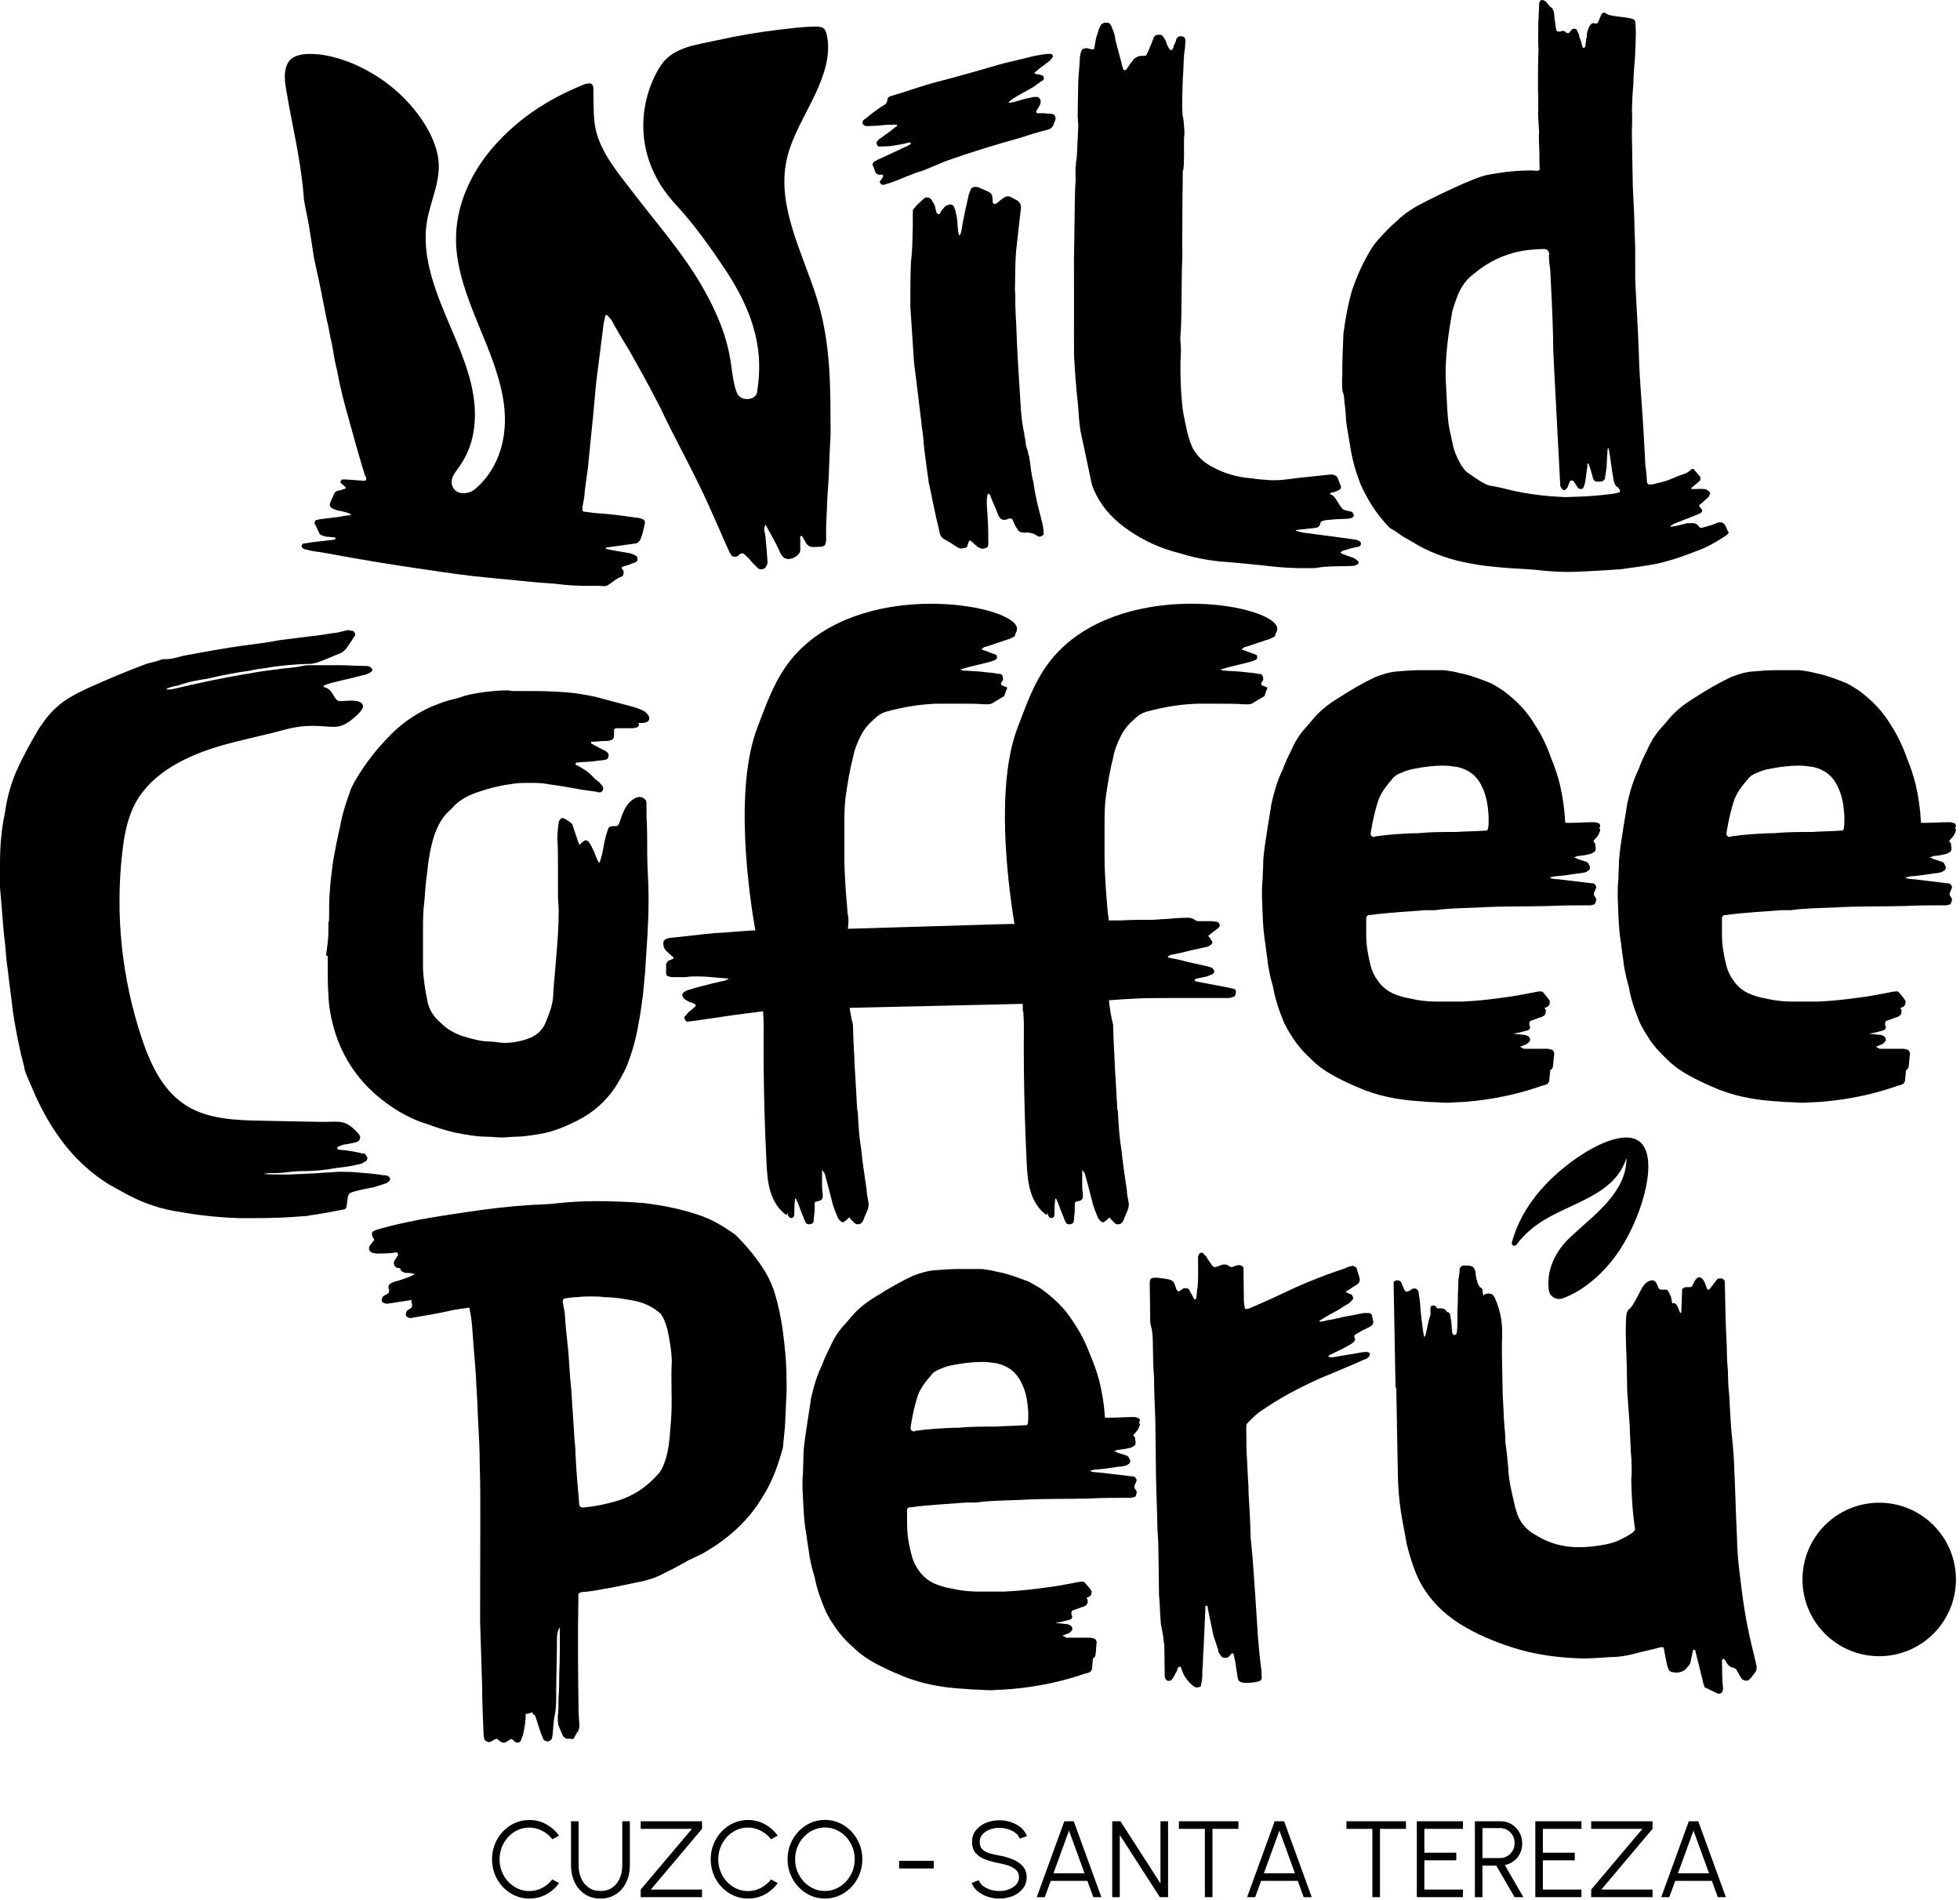 <svg width="457" height="443" viewBox="0 0 457 443" fill="none" xmlns="http://www.w3.org/2000/svg">
<path d="M402.89 123.909L402.34 122.589C401.99 122.019 401.65 121.749 401.02 121.749L400.71 121.769C400.22 121.909 399.6 122.229 399.14 122.389C398.37 122.559 397.59 122.869 396.79 123.039L396.63 123.059C396.32 123.059 396.31 122.919 396.13 122.769C395.62 121.909 394.81 121.929 394.04 121.959H393.39C392.15 122.299 390.89 122.629 389.46 122.819C389.61 122.679 389.61 122.509 389.61 122.509C390.07 122.219 390.38 122.049 390.84 121.889C392.41 121.269 394.11 120.619 395.68 119.999L396.6 119.549C396.75 119.379 396.9 119.239 396.88 119.089C396.88 118.949 396.87 118.799 396.72 118.659C396.53 118.369 396.37 118.229 396.21 118.089C396.18 117.949 396.18 117.799 396.33 117.629C396.79 117.319 397.25 116.859 397.71 116.429C398.17 116.119 398.45 115.809 398.6 115.379C398.6 115.239 398.75 115.069 398.75 114.929C398.72 114.789 398.56 114.639 398.4 114.499C398.22 114.359 398.06 114.209 397.74 114.069C397.24 113.949 396.78 113.969 396.28 113.969L394.39 114.019L394.38 113.729C394.68 113.439 394.99 113.269 395.27 112.959C395.73 112.669 396.04 112.359 396.34 112.049C396.49 111.909 396.49 111.759 396.46 111.479L396.45 111.189C395.94 110.619 395.6 110.179 395.09 109.609C395.09 109.469 394.93 109.319 394.59 109.319C394.43 109.319 394.28 109.489 394.13 109.629C393.83 109.919 393.36 110.229 392.9 110.399C389.16 111.669 389.72 111.939 385.8 112.779C385.49 112.949 385 112.949 384.69 112.949C384.38 112.969 384.22 112.829 384.03 112.539C383.95 111.369 383.9 110.049 383.66 108.729L383.24 101.119C382.95 95.999 382.53 91.019 382.24 85.889C382.06 79.74 381.72 73.579 381.38 67.43L381.28 65.23C381.23 61.709 381.36 58.19 381.16 54.669L381.12 54.09C381.1 50.569 380.89 47.05 380.71 43.529C380.62 39.27 380.56 35.029 380.49 30.91C380.56 29.16 380.6 27.39 380.51 25.64C380.57 23.72 380.61 21.809 380.83 19.89C380.86 17.54 381.07 15.2 381.25 12.85C381.32 11.079 381.39 9.469 381.43 7.699L381.33 5.499C381.3 5.209 381.29 4.919 381.1 4.639C380.28 3.919 375.44 3.939 374.62 3.239C374.44 3.099 374.28 2.949 373.97 2.949C373.81 2.949 373.51 3.119 373.36 3.409C373.06 4.009 372.94 4.609 372.64 5.059C372.67 5.349 372.36 5.489 372.03 5.509C371.87 5.509 371.71 5.369 371.56 5.369C371.09 5.389 370.79 5.819 370.49 6.279C370.49 6.419 370.37 6.739 370.22 7.019C370.07 7.479 369.96 8.049 369.99 8.499C369.72 9.389 369.77 10.1 369.63 10.85C369.48 10.989 369.51 11.159 369.33 11.159C369.17 11.159 369.01 11.02 369.01 11.02C368.81 10.159 368.61 9.419 368.26 8.699C368.22 8.099 368.03 7.669 367.68 7.099C367.67 6.809 367.33 6.669 367.02 6.689C366.86 6.689 366.71 6.689 366.56 6.829C366.26 7.139 366.1 7.289 365.95 7.599L365.64 7.739C365.48 7.739 365.33 7.599 365.17 7.619C364.98 7.329 364.67 7.189 364.36 7.189C364.2 7.189 363.87 7.359 363.71 7.359H363.4C363.09 7.379 363.09 7.239 362.9 7.099C362.89 6.809 362.7 6.359 362.7 6.069C362.66 5.349 362.46 4.609 362.42 3.889C362.39 3.439 362.37 2.859 362.18 2.429C362.15 1.969 361.52 1.709 361.17 1.279C360.98 0.989 360.66 0.699 360.48 0.419C360.32 0.279 360.16 0.279 359.98 0.129C359.82 -0.011 359.66 -0.011 359.51 0.009C359.35 0.009 359.2 0.149 359.05 0.299C358.9 0.469 358.9 0.609 358.9 0.609C358.83 2.209 358.76 3.699 358.69 5.159C358.63 7.359 358.6 9.569 358.72 11.62C358.58 14.85 358.6 18.059 358.61 21.29C358.66 22.32 358.73 23.349 358.62 24.38C358.67 25.549 358.72 25.369 358.61 26.54L358.86 30.84C358.76 32.039 358.83 33.039 358.88 34.219C358.97 35.849 358.9 37.45 358.98 39.059L359.01 39.37C359.02 39.66 358.71 39.8 358.4 39.83C357.44 39.709 356.32 39.73 355.39 39.76C352.51 39.849 349.85 40.209 347 40.739C343.69 41.27 333.91 46.23 332.36 46.999C329.87 48.239 327.56 49.63 325.61 51.599C323.95 52.969 322.61 54.469 321.24 55.98C320.2 57.179 319.47 58.38 318.75 59.719C317.3 62.26 316.19 64.939 315.23 67.74C314.29 70.999 313.68 74.4 313.24 77.769C313.1 80.999 312.94 84.24 312.98 87.469C312.87 88.499 312.92 89.389 312.96 90.389L313 91.129C313.38 91.99 313.43 92.879 313.47 93.76C313.71 95.219 313.79 96.68 313.87 98.139C314.12 100.199 314.55 102.239 314.83 104.129C315.31 107.199 316.1 109.969 317.22 112.869C318.85 116.489 320.92 119.809 323.79 122.809L324.29 123.239C324.63 123.359 324.95 123.649 325.29 123.789C326.11 124.339 326.77 124.909 327.58 125.349C328.58 125.899 329.55 126.449 330.71 127.169C334.49 129.249 338.54 130.589 342.87 131.359C345.45 131.859 347.84 132.099 350.39 132.319C352.94 132.539 355.33 132.609 357.87 132.819C360.91 133.179 363.96 133.399 366.96 133.299C370.62 133.199 374.25 132.939 377.9 132.699C380.72 132.319 383.41 131.959 386.26 131.429C390 130.589 393.46 129.319 397.03 127.889C398.88 127.099 400.57 126.049 402.26 124.969C402.42 124.949 402.56 124.659 402.87 124.489C403.02 124.349 403.02 124.349 403.02 124.199C403.05 124.049 403.04 123.909 402.89 123.909ZM350.32 113.779C349.56 113.659 348.66 113.399 347.76 113.279C346.86 113.159 346.1 112.749 345.16 112.179C344.25 111.629 343.31 110.909 342.25 110.219C341.64 109.809 341.13 109.099 340.66 108.379C339.68 106.629 338.83 104.769 338.57 102.709C338.39 102.279 338.38 101.699 338.2 101.109C337.64 98.93 337.52 96.73 337.4 94.409L337.08 88.4C336.94 83.109 337.7 77.82 338.61 72.639C339 71.299 339.38 70.12 339.91 68.779C340.7 66.859 341.94 65.04 343.67 63.819C346.37 61.55 349.25 59.989 352.63 59.01C354.97 58.34 357.35 58.12 359.73 58.05C360.02 58.05 360.31 58.029 360.46 58.169C360.78 58.169 361.07 58.459 361.1 58.749C361.1 58.889 361.25 59.039 361.25 59.039C361.14 59.469 361.15 60.069 361.18 60.499C361.22 61.389 361.41 62.27 361.48 63.279C361.74 68.4 362.01 73.549 362.12 78.68C362.1 81.029 362.25 83.519 362.37 86.01L363.8 113.259C363.8 113.399 363.98 113.689 364.13 113.839C364.31 114.129 364.46 114.269 364.75 114.249C364.9 114.249 365.04 114.109 365.04 114.109L365.47 113.659C365.61 113.199 365.86 112.769 366 112.319C366.14 112.029 366.29 112.029 366.43 112.009C366.58 112.009 366.72 112.009 366.87 112.149C367.2 112.579 367.52 113.159 367.85 113.589C367.85 113.729 368 113.879 368.17 113.879C368.32 114.019 368.46 114.019 368.61 113.999C368.9 113.999 369.04 113.859 369.19 113.689C369.33 113.259 369.47 112.949 369.58 112.519C369.82 111.179 369.89 110.009 370.13 108.689L370.09 108.089H370.38C370.56 108.519 370.74 109.099 370.9 109.549C371.11 110.269 371.27 110.839 371.45 111.579C371.63 112.009 371.95 112.299 372.39 112.279L373.43 112.259C373.86 112.089 374.29 111.779 374.26 111.209C374.37 110.469 374.5 109.729 374.6 108.839C374.67 107.519 374.73 106.059 374.83 104.739C374.8 104.569 374.95 104.569 374.94 104.449C374.99 104.569 375.11 104.569 375.12 104.709C375.53 107.059 375.8 109.519 376.25 112.009C376.43 112.729 376.62 113.329 377.23 113.589C377.38 113.729 377.56 114.019 377.71 114.309V114.449C377.71 114.589 377.74 114.759 377.57 114.759C377.14 114.899 376.56 115.069 376.12 115.099C373.31 115.479 370.64 115.699 367.83 115.789L364.99 115.889C360.08 115.689 355.13 115.089 350.32 113.779Z" fill="black"/>
<path d="M230.19 115.69C230.04 116.43 230.09 117.18 230.1 117.89C230.29 120.52 230.45 123.18 230.43 125.82C230.44 126.25 230.48 126.85 230.33 127.42C230.14 127.73 229.54 127.88 229.11 127.9C228.91 127.9 228.71 127.9 228.51 127.76C228.11 127.62 227.87 127.5 227.67 127.21C227.23 126.92 226.79 126.49 226.35 126.06H225.95C225.79 126.52 225.61 127.09 225.45 127.54C225.25 127.68 224.66 127.85 224.26 127.85L223.83 127.87C223.63 127.73 223.23 127.58 222.99 127.44C222.15 126.86 221.31 126.32 220.23 125.74C219.63 125.45 219.38 125.02 219.14 124.45C218.84 122.7 218.31 121.1 218 119.35C217.45 117 217.11 114.82 216.53 112.48C216.48 111.45 216.22 110.44 216.13 109.41C215.78 106.92 215.43 104.43 215.24 101.8C215.18 100.77 214.9 99.76 214.84 98.59C214.4 95.07 213.96 91.41 213.55 87.91L213.51 87.77C213.45 86.6 213.16 85.42 213.1 84.25L212.26 71.51C212.25 68.13 212.25 64.61 212.4 61.09C212.69 58.86 212.74 56.52 212.79 54.17C212.89 52.57 212.78 50.79 212.85 49.05C212.85 48.91 213.04 48.6 213.24 48.45C213.79 47.71 214.77 46.94 215.52 46.2C215.72 46.06 215.91 46.03 216.15 46.03C216.35 46.03 216.55 46.03 216.75 46.17C216.95 46.31 217.19 46.46 217.19 46.6C217.4 46.89 217.64 47.32 217.88 47.75C218.12 48.33 218.17 49.07 218.39 49.64C218.63 49.78 218.63 49.93 218.83 49.93C219.03 49.93 219.23 49.79 219.22 49.64C219.41 49.33 219.57 48.9 219.96 48.59C220.15 48.3 220.35 48.13 220.55 47.99C220.75 47.85 221.14 47.68 221.54 47.68C221.94 47.66 222.14 47.8 222.38 48.09C222.63 48.69 222.83 49.12 222.88 49.69C223.16 50.58 223.22 51.61 223.27 52.47C223.32 53.21 223.37 54.1 223.62 54.82H223.82C224.01 54.36 224.17 54.08 224.16 53.79C224.6 50.99 225.24 48.19 225.88 45.38L226.38 44.04C226.57 43.75 226.97 43.58 227.37 43.58L227.8 43.56C228.2 43.7 228.6 43.85 228.84 43.99C231.12 44.97 231.32 44.95 231.41 46.29L231.46 47.01C231.46 47.15 231.47 47.3 231.7 47.44C231.7 47.58 231.9 47.58 231.9 47.58C232.49 47.41 232.69 47.13 233.08 46.81C234.03 46.07 234.42 45.76 235.05 45.76C235.45 45.74 236.09 46.17 236.93 46.6C237.77 47.01 238.01 47.61 238.06 48.33C237.67 51.87 237.28 55.25 236.89 58.77C236.69 61.72 236.69 64.8 236.65 67.73L236.74 68.76C236.69 71.11 236.8 73.31 236.95 75.66C237.14 81.67 237.54 87.82 237.93 93.81C238.08 96.16 238.23 98.5 238.78 100.85C238.83 101.57 239.08 102.45 239.16 103.32C239.17 103.92 239.42 104.49 239.67 105.23C239.71 105.52 239.72 105.95 239.96 106.38C240.3 108.44 240.41 110.47 240.95 112.39C241.34 115.17 241.93 117.92 242.72 120.7C242.98 121.73 243.26 122.74 243.32 123.77L243.37 124.51C243.18 124.8 242.78 125.11 242.39 125.11C242.19 125.11 242.19 125.11 241.99 124.97C241.76 124.99 241.76 124.99 241.76 124.85C241.12 124.42 240.32 124.13 239.49 124.16L238.89 124.18C238.06 124.18 237.42 123.92 237.21 123.32C236.77 122.74 236.52 122.17 236.28 121.59C236.28 121.45 236.04 121.16 236.04 120.99C235.84 120.87 235.41 120.87 235.21 120.87C235.01 121.01 234.62 121.18 234.22 121.18C234.02 121.2 233.82 121.2 233.62 121.06C233.19 120.92 232.94 120.48 232.73 120.05C232.23 118.59 231.54 117.27 231.01 115.84C231 115.53 230.8 115.38 230.56 115.1L230.36 115.12C230.15 115.41 230.19 115.55 230.19 115.69Z" fill="black"/>
<path d="M201.12 28.849C201.11 28.539 201.08 28.249 201.37 27.959C201.66 27.789 201.94 27.509 202.23 27.339C203.09 26.569 203.95 25.979 204.81 25.349C205.24 25.039 205.67 24.749 206.25 24.419C206.68 24.129 206.82 23.819 206.93 23.249C206.9 22.789 207.19 22.649 207.47 22.479C211.28 21.359 214.78 20.059 218.59 19.059C223.73 17.739 228.85 16.259 233.99 14.769C236.19 14.269 238.24 13.759 240.3 13.259C241.48 12.919 242.79 12.759 244.12 12.569L245.02 12.549C245.17 12.529 245.49 12.809 245.49 13.099C245.49 13.269 245.49 13.269 245.35 13.409C245.09 13.719 244.95 14.149 244.52 14.319C243.66 15.059 242.65 15.679 241.8 16.449C241.66 16.589 241.37 16.759 241.23 16.899L241.26 17.189C241.7 17.329 242.16 17.309 242.6 17.449C242.74 17.449 243.06 17.569 243.21 17.709C243.36 17.849 243.39 17.999 243.39 18.309V18.449C243.25 18.589 243.11 18.879 242.82 18.909C242.25 19.359 241.53 19.819 240.96 20.269C239.38 21.199 237.79 21.989 236.35 22.899C235.92 23.209 235.63 23.379 235.35 23.669C235.2 23.689 235.21 23.839 235.21 23.839C235.21 23.979 235.36 23.979 235.36 23.979C236.55 23.789 237.58 23.449 238.6 23.139L240.8 22.639L241.84 22.589C242.3 22.729 242.61 23.159 242.63 23.449L242.64 23.739C242.67 24.049 242.53 24.339 242.39 24.629L241.57 25.989C241.57 26.129 241.75 26.419 241.89 26.399C242.62 26.399 243.52 26.349 244.27 26.489C244.56 26.469 245.02 26.469 245.32 26.589C245.76 26.589 246.08 27.019 246.12 27.449L246.13 27.739C246.02 28.189 245.88 28.479 245.74 28.789C245.49 29.679 244.92 30.129 244.05 30.299C241.97 30.799 239.95 31.449 237.9 32.119C232.03 33.749 226.17 35.539 220.33 37.629C218.74 38.279 216.98 39.069 215.4 39.689C215.23 39.689 215.11 39.859 214.94 39.859C212.45 40.529 210.15 41.779 207.66 42.589C207.23 42.729 206.62 42.899 206.19 43.069H205.9C205.75 43.069 205.61 43.089 205.44 42.949C205.29 42.809 205.14 42.519 205.11 42.349C205.39 41.919 205.68 41.609 205.82 41.319C205.96 41.149 205.93 41.009 205.93 41.009C205.93 40.869 205.78 40.719 205.63 40.719L204.88 40.739C204.59 40.619 204.27 40.479 204.12 40.189C203.94 39.609 203.76 39.019 203.43 38.439C203.43 38.299 203.56 37.859 203.85 37.699C204.14 37.559 204.55 37.239 205 37.079L211.09 34.249C211.52 34.079 211.81 33.939 212.24 33.629C212.41 33.629 212.38 33.489 212.38 33.489V33.349C212.38 33.349 212.23 33.209 211.94 33.209C210.9 33.549 209.72 33.709 208.55 33.909C207.8 34.079 207.07 34.099 206.32 34.119L204.84 34.169C204.69 34.029 204.37 33.739 204.34 33.309C204.34 33.139 204.34 33.139 204.48 32.999C204.62 32.859 204.76 32.549 205.05 32.399L207.63 30.559C208.06 30.249 208.46 29.789 209.06 29.479C209.06 29.479 209.18 29.339 209.17 29.189C209.17 29.049 209.02 29.049 208.88 29.049L206.36 29.119C205.03 29.309 203.84 29.359 202.65 29.379L201.9 29.399C201.59 29.279 201.29 29.129 201.12 28.849Z" fill="black"/>
<path d="M251.35 94.309C250.91 90.65 250.67 87.13 250.46 83.46C250.37 82.14 250.47 80.83 250.41 79.51C250.41 76.56 250.42 73.5 250.42 70.55C250.41 67.17 250.41 63.97 250.41 60.73C250.36 59.84 250.5 58.959 250.45 58.069L250.56 50.599C250.6 47.65 250.6 44.73 250.8 41.79C250.7 40.04 250.79 38.27 251.08 36.499C251.04 35.929 251.18 35.18 251.17 34.61L251.42 29.32L251.27 27.119C251.31 24.489 251.36 22 251.4 19.34C251.46 17.279 251.74 15.22 251.8 13.19C251.95 12.589 251.94 12.159 252.29 11.559C252.49 11.389 252.88 11.249 253.08 11.249L253.51 11.23C253.91 11.37 254.11 11.37 254.54 11.52L254.74 11.499C254.94 11.499 254.94 11.5 255.13 11.36C255.28 10.47 255.42 9.59 255.57 8.85C255.91 7.96 256.06 7.08 256.41 6.34C256.6 5.91 256.79 5.6 257.18 5.45C257.34 5.31 257.57 5.28 257.97 5.28C258.17 5.28 258.56 5.28 258.8 5.57C259 5.86 259.24 6.14 259.25 6.43C259.73 7.44 259.98 8.32 260.04 9.21L261.66 15.319C261.67 15.63 261.9 15.92 261.91 16.21C262.11 16.35 262.11 16.349 262.31 16.349L262.51 16.33C263.09 15.59 263.44 14.85 264.02 14.249C264.18 13.96 264.37 13.65 264.76 13.51C265.15 13.2 265.54 13.059 265.94 13.03L266.96 13.01C267.16 13.01 267.35 12.87 267.35 12.72C267.7 11.979 268.05 11.239 268.39 10.35L268.92 9.01C268.91 8.72 269.11 8.58 269.3 8.41C269.46 8.12 269.89 8.12 270.28 8.1C270.48 8.1 270.87 8.1 271.11 8.39C271.31 8.68 271.55 9.11 271.76 9.4C272.01 10.12 272.25 10.86 272.69 11.44C272.73 11.579 272.92 11.58 273.12 11.73L273.32 11.559C273.51 11.27 273.7 10.96 273.66 10.67C274.04 10.07 274.2 9.5 274.35 8.9L274.94 8.44H275.14C275.54 8.44 275.97 8.56 276.17 8.7C276.17 8.84 276.41 9.13 276.41 9.28C276.46 9.88 276.27 10.48 276.32 11.05C275.87 13.42 276.03 15.91 275.78 18.26C275.83 18.98 275.68 19.72 275.73 20.46C275.64 22.66 275.59 24.72 275.73 26.899C275.98 27.79 276.03 28.669 276.08 29.529C276.16 30.419 276.22 31.299 276.07 32.19C276.02 34.679 276.17 37.03 275.93 39.52C275.74 39.81 275.75 40.12 275.78 40.41L275.69 48.77C275.69 51.71 275.68 54.489 275.64 57.44C275.74 59.039 275.65 60.789 275.58 62.559C275.54 65.189 275.5 68 275.49 70.77C275.45 73.43 275.44 76.059 275.2 78.84L275.36 81.499C275.17 84.879 275.2 88.08 275.41 91.46C275.56 90.57 275.26 92.35 275.41 91.46C275.55 93.21 275.65 94.96 275.95 96.58C276.2 97.59 276.29 98.47 276.54 99.36C276.84 101.11 277.37 102.85 278.07 104.44C279.24 106.47 280.72 107.91 283.02 109.04C285.73 110.45 288.62 111.27 291.66 111.48C293.32 111.74 294.74 111.84 296.36 111.96L298.57 111.91C300.58 111.72 302.59 111.38 304.8 111.19L310.24 110.62C311.03 110.6 311.67 110.88 311.91 111.46C312.15 112.06 312.4 112.78 312.64 113.35L312.65 113.66C312.66 113.95 312.3 114.23 311.87 114.4C311.28 114.71 310.89 114.71 310.29 114.88C310.29 115.02 310.09 115.02 310.09 115.02C310.09 115.16 310.33 115.31 310.33 115.31C311.56 115.57 312.35 118.64 313.58 118.92C313.98 119.04 314.61 119.18 315.21 119.3C315.45 119.59 315.65 119.88 315.69 120.19C315.5 120.48 315.31 120.79 314.91 120.79C314.52 120.93 313.92 120.96 313.49 120.96C312.3 121.01 311.08 121.03 309.86 121.2C309.46 121.2 309.07 121.22 308.68 121.37C308.28 121.39 308.09 121.54 307.9 121.83C307.9 121.97 307.71 122.14 307.75 122.43C307.56 122.72 307.36 122.88 306.97 123.03C306.38 123.05 305.75 123.2 305.16 123.22C304.17 123.39 303.15 123.41 302.16 123.58V123.72C302.56 123.86 303.19 123.98 303.59 124.13C307.47 124.63 311.14 125.14 315.02 125.64C315.65 125.78 316.05 125.76 316.45 125.9C316.88 126.04 317.28 126.33 317.32 126.62V126.76C317.33 127.05 317.17 127.34 316.54 127.5C315.55 127.67 314.37 128 313.35 128.31C313.15 128.31 312.96 128.45 312.8 128.62C312.8 128.62 312.57 128.62 312.6 128.76C312.6 128.9 312.8 128.9 312.8 129.05C313.63 129.31 314.47 129.74 315.5 130.01C315.94 130.3 316.33 130.44 316.54 130.73C316.77 130.87 316.78 131.02 316.78 131.16C316.78 131.3 316.62 131.62 316.39 131.62C316 131.76 315.84 131.93 315.41 131.93L310.99 132.03C309.57 132.08 308.15 132.1 306.97 132.41L306.14 132.43C303.33 132.5 300.49 132.41 297.84 132.17C293.34 131.69 288.87 131.21 284.4 130.88C280.92 130.52 277.87 129.85 274.78 128.89C270.46 127.81 266.69 125.99 263.51 123.86C259.92 121.44 257.32 118.71 255.7 115.53C255.25 114.67 254.77 113.64 254.52 112.63L251.91 100.35C251.59 98.26 251.49 96.35 251.35 94.309Z" fill="black"/>
<path d="M193.66 101.349C193.58 102.669 193.51 104.149 193.44 105.629C193.34 108.869 193.22 112.109 192.94 115.359C192.84 118.749 192.55 121.999 192.63 125.379C192.6 127.149 192.43 127.449 190.79 127.489L189.69 127.519C188.96 127.539 188.39 127.259 187.97 126.679C187.75 126.099 187.34 125.669 187.11 125.089C187.11 125.089 186.93 125.089 186.92 124.939C186.73 124.949 186.55 124.959 186.57 125.249C186.64 126.129 186.54 127.159 186.61 128.049C186.7 129.219 185.14 130.289 183.86 130.329H183.67C183.11 130.199 182.74 130.059 182.53 129.779C182.13 129.339 181.91 128.909 181.69 128.329C180.79 126.289 179.53 124.259 178.45 122.229L178.46 122.379C178.28 122.749 178.16 123.159 178.19 123.559C178.47 124.729 178.57 125.909 178.67 127.229L178.96 130.899C178.99 131.339 178.83 131.789 178.51 132.239C178.35 132.539 177.99 132.699 177.45 132.709C177.26 132.719 177.08 132.719 176.89 132.579C176.69 132.439 176.5 132.299 176.28 132.009C175.69 131.429 175.09 130.859 174.69 130.279C174.29 129.849 173.9 129.559 173.49 129.139C173.3 128.989 172.93 128.999 172.74 129.009C172.41 129.309 172.07 129.609 171.71 129.769L171.34 129.779C170.97 129.789 170.6 129.649 170.58 129.509C170.17 128.929 169.95 128.489 169.72 127.909C168.39 124.999 167.25 122.229 165.92 119.329C163.9 114.669 161.52 110.019 159.13 105.369C157.41 102.039 155.68 98.699 154.11 95.349C153.69 94.509 153.26 93.679 152.83 92.859C150.88 89.129 148.91 85.539 146.81 81.849C145.33 79.389 143.86 77.069 142.57 74.599C142.16 74.169 141.96 73.879 141.56 73.449L141.19 73.459L140.78 75.229L139.3 86.829L139.08 88.539C138.66 92.379 138.41 96.209 137.98 100.049C137.67 103.149 137.37 106.109 137.06 109.209C136.83 110.839 136.6 112.609 136.37 114.229C136.3 115.709 136.04 117.039 135.78 118.369L135.82 118.959C135.84 119.109 136.03 119.249 136.03 119.249L138.8 119.609C142.13 119.819 145.08 120.179 148.24 120.679C148.8 120.669 149.35 120.799 149.92 121.079C150.11 121.079 150.32 121.369 150.34 121.659L150.36 121.959C150.1 123.289 149.83 124.469 149.37 125.659C149.04 126.259 148.72 126.709 147.8 126.739C147.08 126.899 146.16 126.929 145.26 127.099C143.99 127.279 142.72 127.459 141.27 127.649L141.29 127.949C141.86 128.079 142.6 128.199 143.16 128.339C144.46 128.589 145.56 128.709 146.88 128.969C147.26 129.109 147.81 129.239 148.2 129.519C148.59 129.659 148.61 129.959 148.63 130.249C148.65 130.539 148.67 130.829 148.31 130.989C147.96 131.149 147.78 131.299 147.42 131.309C146.9 131.619 146.36 131.779 145.65 131.949C145.11 132.109 144.94 132.259 144.95 132.409C144.96 132.549 145.16 132.699 145.38 133.129L145.4 133.429C145.44 133.869 145.28 134.169 145.1 134.319C144.4 134.629 143.69 134.949 143.18 135.399C141.78 136.319 141.8 136.609 140.89 136.639C140.34 136.659 139.79 136.529 138.86 136.549L137.95 136.569C135.02 136.649 132.07 136.429 129.29 136.069C124.31 135.759 119.32 135.159 114.33 134.709C109.16 134.259 104.16 133.509 99.14 132.759C91.35 131.649 83.74 130.379 76.11 128.959C74.81 128.709 73.52 128.589 72.21 128.329C71.84 128.199 71.45 128.059 71.1 128.069C70.9 127.929 70.71 127.929 70.7 127.789C70.52 127.789 70.32 127.499 70.31 127.349L70.29 127.199C70.47 127.049 70.44 126.759 70.63 126.759C71.34 126.589 72.08 126.569 72.8 126.399C74.44 126.209 76.25 126.019 77.88 125.819C78.07 125.819 78.06 125.669 78.24 125.669L78.23 125.519C78.22 125.369 78.02 125.229 77.84 125.239C77.29 125.249 76.74 125.119 76.18 125.129C75.8 124.999 75.43 124.999 75.25 124.869C74.87 124.729 74.48 124.589 74.46 124.299C74.04 123.569 73.79 122.699 73.38 122.119L73.36 121.829C73.34 121.679 73.5 121.379 73.68 121.229C74.05 121.219 74.39 121.059 74.58 121.049C76.03 120.869 77.49 120.679 79.12 120.489C79.85 120.319 80.75 120.149 81.66 120.129L81.83 119.969C81.64 119.829 81.63 119.689 81.44 119.689C80.68 119.409 79.75 119.149 78.83 119.029C77.51 118.619 76.94 118.339 76.9 117.749C76.88 117.459 77.03 117.159 77.17 116.709C77.33 116.269 77.65 115.819 77.8 115.369C77.94 114.779 78.45 114.329 79.36 114.299C79.72 114.139 79.91 114.139 80.25 113.979C80.6 113.969 80.61 113.839 80.61 113.819C80.6 113.679 80.59 113.529 80.39 113.389C80 113.099 79.8 112.819 79.4 112.529L79.39 112.379C79.38 112.239 79.54 111.939 79.72 111.789L80.44 111.769C81 111.749 81.55 111.879 82.1 111.869C83.02 111.989 83.95 111.969 84.87 112.089C85.05 112.089 85.41 111.929 85.39 111.779L85.36 111.339C85.35 111.189 85.33 111.039 85.15 111.049C85.14 111.009 85.13 110.979 85.12 110.939C83.65 106.159 82.37 101.519 81.1 96.879C80.08 93.369 79.26 89.999 78.62 86.489C78.08 84.439 77.73 82.239 77.37 80.039C76.87 78.289 76.71 76.379 76.2 74.629C75.35 70.229 74.51 65.969 73.53 61.599C73.43 61.159 73.33 60.719 73.23 60.269C72.86 57.929 72.48 55.439 72.12 53.089C71.76 50.889 71.22 48.689 70.86 46.489L70.77 45.319C70.11 37.239 68.13 29.219 66.77 21.189C66.41 19.089 66.03 16.569 67.16 14.609C68.51 12.249 72.64 12.379 75.39 12.819C81.91 13.859 88.34 17.499 92.74 21.479C97.63 25.899 102.05 32.339 102.3 38.249C102.49 42.779 100.32 47.099 99.56 51.569C98.47 57.999 100.35 64.579 102.82 70.849C105.29 77.109 108.39 83.259 109.89 89.689C111.39 96.129 111.13 103.059 107.18 108.649C106.47 109.649 105.63 110.639 105.36 111.789C105.02 113.319 106.07 115.279 108.61 114.949C109.5 114.839 110.29 114.449 110.9 113.919C116.63 108.889 118.32 101.619 117.56 94.749C116.82 88.209 114.1 81.889 111.52 75.619C108.95 69.339 106.49 62.919 106.33 56.369C106.14 48.059 109.78 39.909 115.86 33.319C121.31 27.429 127.67 23.179 135.81 19.839C138.77 18.619 138.32 20.359 138.36 22.169C138.43 24.769 138.33 27.439 138.87 30.049C140.04 35.609 144.21 40.429 147.89 45.239C153.21 52.189 159.09 58.869 163.4 66.239C171.98 80.939 169.7 86.359 171.85 91.649C172.66 93.629 176.24 93.439 176.53 91.389C177.48 85.049 177.91 76.109 169.18 62.979C165.7 57.739 161.88 52.349 157.58 47.709C153.67 43.509 151.03 38.449 150.24 32.859C149.42 27.039 150.65 20.969 153.69 15.859C156.58 10.989 161.84 10.579 167.13 9.399C171.83 8.349 176.62 7.529 181.46 6.949C184.05 6.639 186.72 6.299 189.34 6.209C191.89 6.119 192.46 6.379 192.86 8.519C193.71 12.989 192.07 17.669 190.17 21.769C187.88 26.689 184.86 31.439 183.57 36.589C183.49 36.919 183.41 37.259 183.35 37.589C181.18 48.239 187.12 58.909 190.45 69.499C193.8 80.089 193.62 90.619 193.66 101.349Z" fill="black"/>
<path d="M123.41 442.59C122.21 442.59 121.09 442.35 120.04 441.88C118.99 441.4 118.06 440.75 117.27 439.91C116.47 439.07 115.85 438.1 115.4 436.99C114.95 435.88 114.72 434.69 114.72 433.43C114.72 432.17 114.95 430.98 115.4 429.87C115.85 428.76 116.47 427.78 117.27 426.95C118.07 426.12 118.99 425.45 120.04 424.98C121.09 424.51 122.22 424.27 123.41 424.27C124.84 424.27 126.16 424.6 127.36 425.27C128.56 425.94 129.56 426.82 130.35 427.92L128.78 428.77C128.16 427.94 127.37 427.27 126.41 426.78C125.45 426.29 124.45 426.04 123.4 426.04C122.43 426.04 121.53 426.24 120.69 426.63C119.85 427.02 119.12 427.56 118.49 428.24C117.86 428.92 117.37 429.71 117.01 430.6C116.66 431.49 116.48 432.44 116.48 433.44C116.48 434.46 116.66 435.41 117.02 436.31C117.38 437.2 117.87 437.99 118.51 438.67C119.15 439.35 119.88 439.88 120.72 440.27C121.56 440.65 122.45 440.84 123.4 440.84C124.49 440.84 125.51 440.59 126.45 440.09C127.39 439.59 128.17 438.93 128.78 438.13L130.35 438.98C129.56 440.08 128.56 440.97 127.36 441.63C126.16 442.26 124.84 442.59 123.41 442.59Z" fill="black"/>
<path d="M140 442.59C138.59 442.59 137.36 442.25 136.34 441.55C135.31 440.86 134.52 439.93 133.97 438.76C133.42 437.59 133.14 436.3 133.14 434.88V424.57H134.91V434.88C134.91 435.96 135.11 436.95 135.5 437.85C135.9 438.75 136.47 439.47 137.23 440.01C137.99 440.55 138.91 440.82 140 440.82C141.11 440.82 142.04 440.55 142.8 440.01C143.56 439.47 144.12 438.74 144.51 437.84C144.9 436.94 145.09 435.95 145.09 434.88V424.57H146.86V434.88C146.86 435.95 146.7 436.95 146.39 437.88C146.08 438.81 145.62 439.63 145.03 440.34C144.44 441.05 143.72 441.6 142.87 441.99C142.01 442.39 141.06 442.59 140 442.59Z" fill="black"/>
<path d="M149.39 442.26V440.49L161.33 426.34H149.39V424.57H163.69V426.34L151.75 440.49H163.69V442.26H149.39Z" fill="black"/>
<path d="M174.4 442.59C173.2 442.59 172.08 442.35 171.03 441.88C169.98 441.4 169.05 440.75 168.26 439.91C167.46 439.07 166.84 438.1 166.39 436.99C165.94 435.88 165.71 434.69 165.71 433.43C165.71 432.17 165.94 430.98 166.39 429.87C166.84 428.76 167.46 427.78 168.26 426.95C169.06 426.12 169.98 425.45 171.03 424.98C172.08 424.51 173.21 424.27 174.4 424.27C175.83 424.27 177.15 424.6 178.35 425.27C179.55 425.94 180.55 426.82 181.34 427.92L179.77 428.77C179.15 427.94 178.36 427.27 177.4 426.78C176.44 426.29 175.44 426.04 174.39 426.04C173.42 426.04 172.52 426.24 171.68 426.63C170.84 427.02 170.11 427.56 169.48 428.24C168.85 428.92 168.36 429.71 168 430.6C167.65 431.49 167.47 432.44 167.47 433.44C167.47 434.46 167.65 435.41 168.01 436.31C168.37 437.2 168.86 437.99 169.5 438.67C170.14 439.35 170.87 439.88 171.71 440.27C172.55 440.65 173.44 440.84 174.39 440.84C175.48 440.84 176.5 440.59 177.44 440.09C178.38 439.59 179.16 438.93 179.77 438.13L181.34 438.98C180.55 440.08 179.55 440.97 178.35 441.63C177.15 442.26 175.83 442.59 174.4 442.59Z" fill="black"/>
<path d="M192.34 442.589C191.14 442.589 190.02 442.35 188.97 441.88C187.92 441.4 186.99 440.749 186.19 439.899C185.39 439.059 184.76 438.079 184.31 436.979C183.85 435.869 183.63 434.689 183.63 433.419C183.63 432.159 183.86 430.969 184.31 429.859C184.76 428.749 185.39 427.78 186.19 426.94C186.99 426.1 187.92 425.439 188.97 424.959C190.02 424.479 191.15 424.25 192.34 424.25C193.54 424.25 194.67 424.489 195.73 424.959C196.78 425.439 197.71 426.09 198.51 426.94C199.31 427.78 199.94 428.759 200.39 429.859C200.84 430.969 201.07 432.149 201.07 433.419C201.07 434.679 200.84 435.869 200.39 436.979C199.94 438.089 199.31 439.059 198.51 439.899C197.71 440.739 196.78 441.4 195.73 441.88C194.67 442.35 193.54 442.589 192.34 442.589ZM192.34 440.82C193.31 440.82 194.21 440.619 195.05 440.229C195.89 439.839 196.63 439.3 197.26 438.62C197.9 437.94 198.39 437.149 198.75 436.259C199.11 435.369 199.29 434.419 199.29 433.419C199.29 432.409 199.11 431.46 198.75 430.56C198.39 429.66 197.89 428.879 197.25 428.199C196.61 427.519 195.88 426.989 195.04 426.599C194.2 426.209 193.3 426.019 192.34 426.019C191.37 426.019 190.47 426.219 189.63 426.609C188.79 426.999 188.06 427.539 187.42 428.219C186.78 428.899 186.29 429.689 185.93 430.579C185.57 431.469 185.39 432.419 185.39 433.419C185.39 434.439 185.57 435.389 185.93 436.289C186.29 437.179 186.79 437.969 187.43 438.649C188.07 439.329 188.8 439.86 189.64 440.25C190.48 440.63 191.38 440.82 192.34 440.82Z" fill="black"/>
<path d="M209.64 433.8H217.72V435.57H209.64V433.8Z" fill="black"/>
<path d="M233 442.59C232.06 442.59 231.15 442.44 230.26 442.15C229.38 441.86 228.61 441.43 227.95 440.89C227.29 440.35 226.83 439.69 226.56 438.93L228.22 438.31C228.4 438.83 228.74 439.28 229.24 439.66C229.73 440.04 230.31 440.32 230.97 440.53C231.63 440.74 232.31 440.83 233 440.83C233.81 440.83 234.56 440.7 235.26 440.43C235.96 440.16 236.52 439.78 236.95 439.3C237.38 438.82 237.59 438.24 237.59 437.59C237.59 436.92 237.37 436.38 236.92 435.95C236.47 435.52 235.9 435.18 235.2 434.93C234.5 434.68 233.76 434.49 232.99 434.35C231.79 434.14 230.71 433.85 229.75 433.49C228.79 433.13 228.04 432.62 227.48 431.96C226.92 431.3 226.65 430.42 226.65 429.34C226.65 428.32 226.94 427.44 227.53 426.69C228.12 425.94 228.9 425.36 229.86 424.95C230.82 424.54 231.87 424.33 232.99 424.33C233.91 424.33 234.81 424.47 235.68 424.76C236.56 425.05 237.33 425.46 238 426.01C238.67 426.56 239.15 427.23 239.45 428.02L237.77 428.63C237.58 428.1 237.25 427.65 236.75 427.27C236.26 426.9 235.68 426.61 235.03 426.41C234.37 426.21 233.7 426.11 233 426.11C232.2 426.1 231.45 426.23 230.76 426.51C230.06 426.78 229.5 427.16 229.07 427.65C228.64 428.13 228.43 428.7 228.43 429.35C228.43 430.11 228.63 430.69 229.03 431.1C229.43 431.51 229.98 431.81 230.67 432.02C231.36 432.23 232.14 432.4 233.01 432.56C234.14 432.75 235.19 433.06 236.16 433.46C237.13 433.86 237.91 434.41 238.5 435.09C239.09 435.77 239.38 436.6 239.38 437.6C239.38 438.61 239.09 439.49 238.5 440.25C237.91 441 237.13 441.59 236.17 442C235.19 442.38 234.14 442.59 233 442.59Z" fill="black"/>
<path d="M248.16 424.57H250.36L256.8 442.26H254.92L253.54 438.47H244.99L243.61 442.26H241.73L248.16 424.57ZM245.63 436.7H252.88L249.25 426.74L245.63 436.7Z" fill="black"/>
<path d="M259.33 442.26V424.57H261.25L270.58 439.06V424.57H272.35V442.26H270.44L261.09 427.77V442.26H259.33Z" fill="black"/>
<path d="M288.76 424.57V426.34H282.7V442.26H280.93V426.34H274.88V424.57H288.76Z" fill="black"/>
<path d="M297.21 424.57H299.41L305.85 442.26H303.97L302.59 438.47H294.04L292.66 442.26H290.78L297.21 424.57ZM294.69 436.7H301.94L298.31 426.74L294.69 436.7Z" fill="black"/>
<path d="M327.82 424.57V426.34H321.76V442.26H319.99V426.34H313.94V424.57H327.82Z" fill="black"/>
<path d="M330.35 442.26V424.57H341.11V426.34H332.11V431.9H339.55V433.67H332.11V440.49H341.11V442.26H330.35Z" fill="black"/>
<path d="M343.89 442.26V424.57H349.89C350.83 424.57 351.68 424.8 352.44 425.26C353.2 425.72 353.8 426.34 354.25 427.12C354.7 427.9 354.92 428.77 354.92 429.74C354.92 430.61 354.74 431.4 354.39 432.1C354.04 432.81 353.55 433.39 352.94 433.86C352.33 434.32 351.64 434.63 350.87 434.78L355.19 442.26H353.14L348.88 434.92H345.65V442.26H343.89ZM345.66 433.15H349.74C350.36 433.15 350.93 433 351.45 432.69C351.97 432.38 352.38 431.97 352.69 431.44C353 430.91 353.15 430.32 353.15 429.65C353.15 428.98 353 428.39 352.69 427.86C352.38 427.33 351.97 426.92 351.45 426.61C350.93 426.3 350.36 426.15 349.74 426.15H345.66V433.15Z" fill="black"/>
<path d="M357.98 442.26V424.57H368.74V426.34H359.74V431.9H367.18V433.67H359.74V440.49H368.74V442.26H357.98Z" fill="black"/>
<path d="M371.01 442.26V440.49L382.95 426.34H371.01V424.57H385.31V426.34L373.37 440.49H385.31V442.26H371.01Z" fill="black"/>
<path d="M393.77 424.57H395.97L402.41 442.26H400.53L399.15 438.47H390.6L389.22 442.26H387.34L393.77 424.57ZM391.24 436.7H398.49L394.86 426.74L391.24 436.7Z" fill="black"/>
<path d="M408.43 383.57C407.13 378.23 406.31 372.86 405.7 367.37C405.27 364.32 405.04 361.13 404.98 357.96C404.71 352.59 404.61 347.25 404.34 341.88C404.3 339.73 404.09 337.55 403.88 335.38C403.48 332.04 403.41 328.57 403.18 325.09C402.94 323.22 402.91 321.33 402.88 319.46C402.67 317.43 402.63 315.39 402.6 313.38C402.34 308.74 402.26 303.97 402.17 299.33L402.16 298.6C401.98 298.32 401.81 298.18 401.46 298.03H401.09C400.75 298.03 400.57 298.03 400.41 298.17C400.07 298.59 399.91 298.9 399.54 299.33L398.53 300.63H398.16C397.99 300.49 397.98 300.2 397.8 299.92C397.62 299.33 397.44 298.76 397.08 298.31C396.88 298.03 396.53 297.74 396.18 297.74C396.01 297.74 395.67 297.88 395.5 298.17C395.3 298.31 395.3 298.45 395.14 298.59C394.97 298.9 394.81 299.32 394.64 299.61C394.48 300.06 394.3 300.06 393.59 300.06H393.07C392.72 300.06 392.36 300.34 392.19 300.63L392.2 300.91C392.14 302.65 392.08 304.35 392.01 306.05H391.78C391.64 305.94 391.64 305.71 391.5 305.49C391.35 305.02 391.21 304.57 390.93 304.21C390.77 303.98 390.49 303.76 390.21 303.76C390.13 303.76 390.02 303.8 389.91 303.87C389.81 303.32 389.71 302.77 389.58 302.22C389.4 301.79 389.22 301.51 389.04 301.08C388.86 300.77 388.69 300.63 388.34 300.63H387.28C386.94 300.63 386.93 300.49 386.76 300.35L386.19 299.05C386.01 298.77 385.66 298.46 385.32 298.46C383.97 298.46 383.11 299.73 382.65 300.62C381.99 301.89 380.66 304.57 380.04 305.02C379.17 305.64 379.19 306.7 379.14 307.59C378.94 311.19 379.23 314.85 379.3 318.46C379.34 320.47 379.37 322.48 379.41 324.48C379.62 327.13 379.8 329.67 379.99 332.33C380.03 334.4 380.2 336.47 380.24 338.54C380.39 339.57 380.41 340.61 380.43 341.65C380.45 342.8 380.47 343.85 380.35 344.89C380.42 348.69 380.62 352.49 381.24 356.41C381.24 356.64 381.11 356.86 380.84 357.09L380.44 357.45C379.33 358.15 378.09 358.82 376.71 359.41C376.01 359.64 375.3 359.86 374.62 359.98C372.39 360.45 370.16 360.68 368.06 360.68C364.43 360.68 361.2 359.76 358.39 358.03C356.13 356.88 354.57 355.15 353.83 353.08C353.54 352.16 353.23 351.35 353.07 350.43C352.48 347.91 351.86 345.37 351.68 342.71L351.67 342.26C351.5 340.3 351.32 338.35 351.01 336.28C350.99 335.24 350.97 334.08 350.81 332.93C350.79 332.01 350.64 331.08 350.62 330.16C350.59 328.2 350.39 326.25 350.36 324.4L350.19 315.31C350.14 312.66 350.44 310.06 350.01 307.41C349.75 305.8 349.27 304.2 348.59 302.67C348.45 302.36 348.29 302.03 347.99 301.8C347.45 301.39 346.18 301.47 345.86 302.03C345.79 301.62 345.69 301.22 345.68 300.81C345.67 300.53 345.5 300.24 345.15 300.1C344.8 299.79 344.62 299.37 344.44 298.8C344.23 298.07 344.04 297.33 344.03 296.48C343.66 295.32 343.49 295.18 342.25 295.01H341.36C340.84 295.01 340.51 295.32 340.34 295.74C340.36 296.62 340.2 297.47 340.04 298.34C340.07 299.95 339.89 301.39 339.92 302.83C339.94 303.99 339.79 305.15 339.81 306.31C339.83 307.61 339.86 308.91 339.71 310.35C339.71 310.49 339.72 310.8 339.55 310.94C339.55 311.08 339.38 311.08 339.21 311.22C339.21 311.22 338.87 311.22 338.86 311.08C338.78 311.02 338.7 310.93 338.63 310.84C338.58 310.41 338.53 309.97 338.49 309.54C338.47 308.5 338.32 307.58 338.16 306.66C338.15 306.22 337.9 305.91 337.41 305.87C337.2 305.44 336.85 305.13 336.28 305.01H335.04L334.91 304.71C334.77 304.46 334.49 304.35 334.22 304.35H334.08C333.78 304.35 333.51 304.59 333.52 304.82L333.55 306.49C333.41 306.89 333.27 307.27 333.17 307.61C332.85 308.91 332.67 310.21 332.35 311.37C332.35 311.51 332.18 311.51 332.01 311.65V311.51C331.63 309.33 331.39 307.18 331.18 305.01C331.16 303.71 330.96 302.55 330.77 301.39C330.76 300.8 330.41 300.37 329.69 300.37C329.52 300.37 329.18 300.51 329.01 300.65C328.84 300.65 328.84 300.65 328.84 300.79C328.5 300.93 328.3 301.1 327.96 301.1C327.79 301.1 327.44 300.93 327.26 300.22L326.69 298.92C326.51 298.61 326.17 298.47 325.82 298.47H325.65C325.28 298.47 324.94 298.78 324.94 299.06L325.39 323.51H325.56L325.93 343.92C325.98 346.66 326.21 349.57 326.63 352.32C327.02 354.92 327.58 357.38 327.97 359.84C328.56 362.3 329.29 364.62 330.22 366.93C332.23 371.71 335.83 375.78 340.79 378.8C344.36 380.98 348.4 382.7 352.47 384C357.78 385.75 363.38 386.46 369 386.62C371.12 386.62 373.21 386.45 375.33 386.31C377.25 386.31 378.99 386.03 380.74 385.6C382.85 385.01 385.11 384.58 387.22 383.99H387.74L387.92 384.15C388.11 385.14 388.33 386.3 388.52 387.32C388.7 387.91 388.72 388.62 389.07 389.07C389.08 389.5 389.43 389.64 389.8 389.78C390.14 389.78 390.49 389.92 390.83 389.92C391.72 389.92 392.4 389.64 392.94 389.21C393.45 388.62 393.95 388.19 394.14 387.6C394.3 386.89 394.46 386.16 394.61 385.31C394.61 385.15 394.77 384.86 394.77 384.72C394.77 384.58 394.94 384.58 394.94 384.58C395.11 384.58 395.28 384.58 395.29 384.72V384.86C395.88 387.18 396.43 389.35 396.99 391.67C397 392.1 397.21 392.55 397.39 393.11C397.39 393.25 397.57 393.53 397.91 393.53L400.57 394.83H400.74C401.09 394.83 401.43 394.69 401.62 394.4C401.61 394.12 401.78 393.83 401.78 393.67C401.58 392.23 401.56 390.93 401.54 389.63L401.5 387.31C401.5 387.17 401.49 387.03 401.66 386.74H402C402.35 387.16 402.53 387.59 402.88 388.04C403.26 388.47 403.61 388.75 404.13 388.75C404.51 388.92 404.68 389.06 404.86 389.2C405.04 389.63 405.39 390.05 405.57 390.5C405.75 390.78 405.96 391.21 406.3 391.52C406.65 391.66 406.82 391.8 407.17 391.8C407.54 391.8 407.71 391.66 407.88 391.52C408.39 391.07 408.72 390.5 409.09 390.05C409.6 389.48 409.59 389.06 409.58 388.46C409.2 386.77 408.83 385.16 408.43 383.57Z" fill="black"/>
<path d="M182.44 309.64C182.04 307 181.5 304.37 180.77 301.88C180.25 299.97 179.35 298.08 178.33 296.31C176.59 293.54 174.5 290.93 172.07 288.45C171.74 288.17 171.56 287.86 171.06 287.56C168.82 285.97 166.41 284.52 163.67 283.5C159.23 281.91 154.8 281.04 150.03 280.44C146.44 280.16 142.7 280.01 138.94 280.01C136.21 280.01 133.32 280.16 130.43 280.44C128.39 280.75 126.17 280.75 123.94 280.89C119.01 281.18 114.25 281.75 109.29 282.48C105.36 283.05 101.46 283.65 97.52 284.38C94.62 284.96 91.72 285.55 88.82 286.4C88.28 286.54 87.61 286.68 87.12 286.99C86.92 287.13 86.75 287.27 86.75 287.42V287.7C86.74 288.01 86.91 288.44 87.1 288.72L87.26 289C87.26 289.17 87.09 289.31 86.9 289.46C86.72 289.89 86.23 290.17 86.06 290.76L86.05 291.05C86.04 291.48 86.38 291.93 86.88 292.07C87.24 292.07 87.57 292.22 87.74 292.22C89.27 292.22 90.98 292.22 92.52 291.93C92.54 291.93 92.55 291.92 92.57 291.92C92.61 292.03 92.66 292.13 92.71 292.22L92.85 292.5C92.85 292.67 92.71 292.8 92.55 292.95C92.41 293.38 91.98 293.66 91.84 294.24V294.53C91.85 294.95 92.14 295.4 92.58 295.54C92.89 295.54 93.19 295.69 93.33 295.69H93.35V295.86C93.52 296.29 93.68 296.45 94.21 296.6C94.38 296.75 94.54 296.75 94.88 296.75C95.38 296.75 95.91 296.75 96.24 296.9C96.58 296.9 96.58 296.9 96.58 297.04C96.57 297.19 96.57 297.19 96.41 297.19C95.37 297.78 94.19 298.08 92.99 298.51C92.46 298.66 91.79 298.79 91.26 299.1C90.92 299.25 90.58 299.53 90.58 299.97V300.27C90.57 300.42 90.74 300.56 90.74 300.56L90.73 300.84C90.73 300.99 90.73 301.28 90.56 301.44C90.22 301.72 89.88 301.87 89.36 302.15C89.18 302.46 89.02 302.75 89.01 303.04V303.33C89.34 303.79 89.87 303.92 90.38 303.92C90.88 303.78 91.58 303.78 92.26 303.61C93.51 303.44 94.77 303.26 96 303.04C95.96 303.14 95.94 303.25 95.94 303.36V303.66C95.94 303.81 96.08 303.94 96.08 303.94V304.22C96.08 304.37 96.09 304.65 95.95 304.81C95.66 305.09 95.38 305.24 94.91 305.52C94.77 305.83 94.63 306.11 94.63 306.4V306.68C94.93 307.13 95.4 307.27 95.83 307.27C96.27 307.12 96.88 307.12 97.46 306.96C100.28 306.53 103.11 305.97 105.77 305.37C106.98 305.17 108.21 304.98 109.42 304.83C109.71 306.17 109.94 307.53 110.05 308.88C110.21 311.09 110.37 313.14 110.53 315.2C110.86 318.6 111.03 321.97 111.21 325.38C111.38 327.75 111.37 329.98 111.54 332.34C111.7 335.3 111.86 338.14 111.85 341.1C112.01 346.02 112 351.09 111.99 356.03L111.94 377.83L112.42 393.16C112.42 396.79 112.6 400.63 112.76 404.45C112.77 404.9 112.93 405.19 112.93 405.49C113.11 405.82 113.62 406.11 113.99 406.11H114.16C114.68 405.96 115.01 405.64 115.39 405.49C115.56 405.49 115.56 405.34 115.73 405.34C115.9 405.34 116.07 405.49 116.24 405.64C116.41 405.64 116.41 405.82 116.58 405.96C116.95 406.11 117.12 406.26 117.46 406.26C117.73 406.26 117.96 406.18 118.14 406.01C118.45 405.85 118.68 405.64 118.92 405.52C119.07 405.52 119.07 405.38 119.21 405.38C119.36 405.38 119.5 405.52 119.65 405.66C119.8 405.66 119.8 405.82 119.94 405.97C120.26 406.11 120.4 406.25 120.69 406.25C121.13 406.25 121.45 405.97 121.58 405.37C121.73 405.09 121.86 404.66 122.01 404.21C122.28 402.77 122.58 401.33 122.56 399.88C122.56 399.76 122.56 399.65 122.57 399.53C122.62 399.54 122.67 399.54 122.72 399.54C122.89 399.54 123.06 399.54 123.4 399.38C123.57 399.38 123.74 399.38 123.75 399.21C123.92 399.21 124.05 399.21 124.15 399.24C124.16 399.26 124.17 399.28 124.18 399.3C124.28 399.59 124.45 399.75 124.67 399.83C124.7 399.88 124.74 399.94 124.8 400C125.32 401.52 125.69 402.89 126.2 404.27C126.38 404.74 126.54 405.04 126.72 405.49C126.89 405.82 127.26 405.82 127.61 405.97C127.89 405.97 128.32 405.75 128.56 405.5C128.61 405.44 128.65 405.39 128.68 405.34C128.68 405.04 128.84 404.74 128.85 404.44C129.02 402.89 129.01 401.36 129.35 399.84C129.69 398.18 129.69 396.34 129.68 394.67C129.68 390.57 129.88 386.45 129.86 382.37C129.86 381.45 129.85 380.41 130.54 379.35C130.55 382.98 130.55 386.59 130.39 390.25C130.38 392.24 130.39 394.05 130.22 395.89C130.22 397.41 130.23 398.77 130.05 400.14C130.05 400.91 130.06 401.51 130.23 402.28C130.31 402.45 130.38 402.63 130.47 402.82C130.74 403.44 131.01 404.13 131.29 404.73L131.81 405.18C131.81 405.34 132.15 405.34 132.32 405.34C132.48 405.34 132.81 405.34 132.86 405.21L132.89 405.24C132.89 405.39 133.18 405.39 133.32 405.39C133.47 405.39 133.79 405.39 133.79 405.24C134.08 404.82 134.21 404.36 134.49 403.94C134.95 403.51 135.09 402.92 135.08 402.21C135.07 401.2 134.91 400.04 134.9 398.88C134.79 390.2 134.68 381.35 134.86 372.53L134.85 371.65C134.85 371.51 135.13 371.23 135.42 371.23C135.74 371.08 136.17 371.08 136.46 371.08C137.8 370.94 138.99 370.78 140.32 370.49C142.98 370.07 145.67 369.48 148.34 368.91C150.86 368.48 153.09 367.75 155.13 366.59C156.77 365.85 158.24 365 159.86 364.13C160.01 364.03 160.17 363.94 160.32 363.83C161.47 363.3 162.6 362.74 163.79 362.17C169.65 358.87 174.47 354.54 177.69 349.13C179.72 346.01 181.06 342.58 182.06 339.15C182.22 338.71 182.38 338.14 182.54 337.52L183.02 332.62C183.16 329.82 183.29 326.84 183.42 324.03L183.39 321.53C183.38 317.6 182.99 313.64 182.44 309.64ZM131.21 303.55C131.2 303.13 131.32 302.75 131.67 302.68C131.7 302.67 131.74 302.67 131.78 302.67C132.83 302.52 133.73 302.39 134.6 302.39C135.64 302.23 136.69 302.23 137.73 302.23C138.78 302.23 139.82 302.23 140.84 302.39C143.22 302.39 145.61 302.81 147.99 303.24C149.95 303.69 151.72 304.4 153.37 305.7C153.83 306 154.28 306.43 154.42 306.86C155.04 307.87 155.35 309.03 155.65 310.04C156.14 312.5 156.61 314.97 156.64 317.42C156.52 319.45 156.54 321.32 156.57 323.95L156.6 326.1C156.63 328.42 156.52 330.87 156.26 333.47C156.12 335.79 155.86 338.11 155.16 340.29C154.85 341.3 154.43 342.33 153.84 343.2C153.76 343.29 153.68 343.38 153.6 343.47C150.87 346.63 147.54 348.86 143.52 349.99C141.44 350.57 139.52 351 137.44 351.28C137.01 351.28 136.4 351.43 135.96 351.43C135.36 351.43 135.06 351.15 135.05 350.57C134.71 346.81 134.37 342.89 134.19 339.13C134.18 338.11 134.16 337.1 133.98 336.1C133.78 332.18 133.44 328.27 133.24 324.37C132.91 321.32 132.73 318.29 132.52 315.1C132.18 312.07 131.85 309.02 131.67 306C131.52 305.12 131.38 304.39 131.21 303.55Z" fill="black"/>
<path d="M265.79 331.099C265.79 330.799 265.47 330.499 265.13 330.499C264.81 330.339 264.5 330.339 264.18 330.339C262.25 330.339 260.18 330.499 258.24 330.499C258 330.499 257.8 330.489 257.64 330.439C257.6 330.299 257.6 330.129 257.59 329.959C257.41 327.179 256.93 324.449 256.3 321.839C255.74 319.809 255.06 317.829 254.22 315.929C253.2 313.179 251.91 310.579 250.26 308.179C248.31 305.039 245.71 302.539 242.64 300.369C241.82 299.889 240.85 299.279 239.9 298.789C237.48 297.879 235.06 296.929 232.48 296.469C231.35 296.139 230.06 295.979 228.96 295.829H223.49C221.58 295.829 219.66 295.989 217.72 296.139C216.13 296.289 214.54 296.769 212.94 297.389C209.9 298.789 207.19 300.369 204.49 302.079C202.1 303.479 199.89 305.189 198.14 307.389C197.37 308.329 196.41 309.249 195.62 310.339C194.69 311.599 194.05 312.839 193.44 314.239C192.8 315.499 192.19 316.739 191.71 318.149C190.46 320.649 189.7 323.299 189.08 326.109C188.8 328.299 188.36 330.649 188.06 332.839C187.75 334.859 187.46 336.899 187.33 338.919C187.35 340.479 187.22 341.899 187.23 343.299C187.09 344.559 187.1 345.959 187.12 347.209C187.33 350.779 187.37 354.379 188.03 357.819C188.21 359.519 188.57 361.239 188.75 362.809C189.08 364.509 189.42 366.069 189.94 367.629C190.45 370.459 191.45 373.109 192.58 375.759C193.08 376.679 193.56 377.629 194.24 378.569C195.55 380.729 197.33 382.619 199.26 384.329C200.75 385.729 202.35 386.819 204.12 387.769C205.88 388.709 207.83 389.629 209.75 390.419C214.45 392.469 219.43 393.379 224.54 393.689C225.35 393.689 226.16 393.859 227.11 393.859C228.39 393.859 229.52 394.019 230.8 394.019C231.93 394.019 233.21 393.859 234.34 393.859C236.9 393.689 239.62 393.369 242.18 392.919C245.84 392.289 249.52 391.359 253.04 390.119C253.35 390.119 253.67 389.969 254.16 389.789C254.48 389.489 254.63 389.179 254.63 388.879C254.73 388.049 254.75 387.319 254.82 386.609V386.599C254.88 386.579 254.95 386.559 255.02 386.529C255.31 386.249 255.45 385.959 255.45 385.679C255.58 384.659 255.57 383.779 255.71 382.929C255.7 382.479 255.41 381.919 254.8 381.919C254.51 381.769 254.07 381.769 253.78 381.769H248.53C248.51 381.729 248.47 381.699 248.44 381.669C248.2 381.509 247.95 381.399 247.68 381.319C248.12 381.169 248.72 380.889 249.16 380.749C249.45 380.599 249.59 380.439 249.73 380.289C249.9 380.149 250.05 380.009 250.04 379.719C250.04 379.439 249.88 379.129 249.71 378.989C249.27 378.709 248.82 378.559 248.22 378.559C247.53 378.469 246.78 378.379 246.06 378.329C246.93 378.189 247.89 378.029 248.72 377.759C249.51 377.609 250.01 377.459 250 376.839C250 376.659 249.8 376.509 249.8 376.209V376.049C249.8 375.739 249.98 375.409 250.13 375.409C250.92 375.109 251.57 374.949 252.19 374.649C252.69 374.649 253.01 374.339 253.31 374.159C253.47 373.999 253.61 373.699 253.61 373.239V372.929C253.52 372.779 253.42 372.619 253.29 372.469C253.7 372.439 253.96 372.189 254.22 372.029C254.37 371.879 254.51 371.599 254.51 371.169V370.889C254.06 370.159 253.47 369.559 252.85 368.849C252.7 368.709 252.56 368.709 252.41 368.709C251.8 368.709 251.08 368.849 250.47 368.989C248.24 369.419 245.86 369.869 243.35 370.149C240.38 370.579 237.26 370.879 234.15 371.029H228.2C226.57 371.029 224.78 370.879 223.14 370.579C221.95 370.289 220.61 370.149 219.41 369.719C217.31 369.129 215.53 367.969 214.32 366.239C213.56 365.229 212.96 364.069 212.65 362.909C212.02 360.589 211.55 358.279 211.52 355.959L211.47 352.049C211.47 351.819 211.65 351.569 211.88 351.419C212.08 351.399 212.28 351.379 212.48 351.359C214.54 351.059 216.79 350.899 218.88 350.729C221.11 350.569 223.2 350.419 225.26 350.269H227.52C230.86 349.799 234.24 349.799 237.77 349.659C243.22 349.329 248.67 349.479 254.12 349.329C257 349.169 259.88 349.169 262.6 349.169H263.89C264.04 349.009 264.23 349.009 264.54 349.009C264.75 348.909 264.89 348.589 264.95 348.299C264.95 348.289 264.96 348.279 264.96 348.269C265.04 348.069 265.06 347.849 265.06 347.699C264.92 347.699 264.92 347.549 264.92 347.419C264.62 347.139 264.47 346.859 264.47 346.539C264.47 346.389 264.6 346.109 264.75 345.829C264.9 345.529 264.89 345.379 265.03 345.099C265.03 344.819 264.73 344.389 264.44 344.219H264.4C264.37 344.199 264.35 344.189 264.32 344.169H263.98C261.44 343.859 258.87 343.559 256.14 343.249C255.8 343.249 255.46 343.219 255.11 343.169C254.9 343.139 254.69 343.109 254.47 343.059L254.16 342.779C254.47 342.779 254.76 342.779 254.91 342.639C256.85 342.499 258.91 342.219 260.85 341.909C261.43 341.909 262.04 341.759 262.62 341.629C262.77 341.479 262.91 341.479 263.08 341.349C263.37 341.199 263.51 340.919 263.51 340.609C263.51 340.359 263.38 340.099 263.25 339.949C263.2 339.769 263.1 339.609 262.99 339.509C262.83 339.359 262.49 339.209 262.34 339.209C261.86 339.029 261.39 338.879 260.73 338.719C260.43 338.529 260.05 338.399 259.69 338.279C259.95 338.259 260.22 338.139 260.51 338.009C261.38 337.869 262.28 337.869 263.17 337.579C263.61 337.579 264.04 337.299 264.35 337.129C264.64 336.989 264.78 336.709 264.78 336.279V335.999C264.78 335.899 264.72 335.799 264.68 335.749C264.69 335.709 264.69 335.659 264.69 335.609V335.299C264.69 335.119 264.54 334.969 264.54 334.969C264.41 334.849 264.31 334.729 264.24 334.609C264.33 334.389 264.54 334.169 264.76 333.969C265.05 333.689 265.35 333.239 265.5 332.949C265.65 332.669 265.64 332.529 265.78 332.219V332.079C265.78 331.929 265.71 331.799 265.6 331.689C265.65 331.549 265.69 331.419 265.77 331.219L265.79 331.099ZM239.19 332.249H238.9C236.67 332.409 234.46 332.409 232.22 332.559C229.23 332.559 226.27 332.559 223.28 332.839H222.26C219.28 332.979 216.46 333.119 213.5 333.549C213.33 333.549 213.19 333.709 213.04 333.709C212.9 333.709 212.75 333.549 212.61 333.549L212.46 333.399C212.31 333.259 212.3 332.969 212.3 332.829C212.33 332.659 212.36 332.479 212.38 332.299C212.78 329.849 213.31 327.299 214.12 325.009C214.86 323.289 215.88 321.979 217.05 320.679C217.62 319.809 218.51 319.389 219.41 319.069C220.29 318.649 221.32 318.359 222.22 318.219C224.44 317.769 226.8 317.489 229.03 317.489C230.08 317.489 231.12 317.629 232.17 317.769C233.16 317.969 234.05 318.289 234.82 318.709C236.28 319.509 237.39 320.719 238.18 322.399C239.23 324.439 239.56 326.609 239.74 328.919L239.75 329.779C239.76 330.509 239.77 331.069 239.63 331.809C239.64 331.969 239.51 332.249 239.19 332.249Z" fill="black"/>
<path d="M319.84 306.46C320.02 307.06 320.03 307.51 320.21 308.14C320.22 308.59 320.04 308.89 319.52 309.21C318.97 309.51 318.44 309.81 317.72 310.11L316.12 311.04C315.77 311.19 315.77 311.34 315.78 311.81C315.96 311.96 315.96 312.11 315.96 312.26C315.96 312.56 315.62 312.88 315.44 313.03C314.54 313.63 313.67 314.08 312.76 314.56C311.86 315.01 310.81 315.48 309.91 315.94C309.91 316.09 309.74 316.09 309.74 316.24C309.74 316.24 309.92 316.39 310.09 316.39H310.82L316.17 315.49C317.08 315.32 317.78 315.16 318.69 315.16C318.87 315.16 319.22 315.31 319.4 315.49V315.79C319.4 315.94 319.23 316.24 319.06 316.39C318.89 316.54 318.71 316.72 318.36 316.86C317.81 317.01 317.28 317.31 316.58 317.61C313.72 318.84 310.87 320.06 307.84 321.29C304.43 322.82 301.05 324.51 298.03 326.34C296.43 327.26 295.18 328.19 293.76 329.09C292.68 329.86 291.82 330.79 290.92 331.69C290.57 332.02 290.58 332.47 290.58 332.91L290.65 338.44C290.86 341.19 290.89 343.94 291.1 346.54L291.12 348.07C291.34 351.6 291.56 355.12 291.6 358.65C291.82 360.03 291.84 361.4 292.03 362.77C292.24 365.82 292.46 368.72 292.67 371.8C292.89 375.15 293.1 378.38 293.32 381.75C293.53 384.35 293.77 386.95 294.15 389.55L294.17 391.22C294.17 391.52 293.83 392 293.27 392C292.22 392.3 291.13 392.3 290.05 392.3C289.17 392.15 288.79 392 288.6 391.22C288.41 390 288.22 388.62 288.02 387.39C287.84 386.79 287.83 386.31 287.65 385.72C287.65 385.57 287.44 385.42 287.44 385.42C287.26 385.42 287.09 385.42 287.09 385.57C286.92 385.72 286.74 386.02 286.57 386.17C286.22 386.47 285.84 386.47 285.67 386.47C285.14 386.47 284.79 386.32 284.61 385.87C284.22 385.42 284.04 385.09 284.04 384.64C283.68 383.56 283.31 382.34 282.91 381.26C282.53 379.14 281.98 376.98 281.6 374.83V374.53L281.21 374.23C281.21 374.38 281.04 374.38 281.04 374.53L281.05 374.98L280.64 384.18C280.49 385.86 280.51 387.68 280.35 389.38C280.36 390.28 280.37 391.05 280.18 391.98C280.18 392.28 280.01 392.58 280.02 393.06C279.85 393.21 279.5 393.36 279.14 393.36H278.79C278.58 393.21 278.23 393.06 278.05 392.89C277.13 392.14 276.42 391.21 275.88 390.14C275.67 389.54 275.49 389.06 275.3 388.61V388.46C275.13 388.61 274.95 388.61 274.77 388.61C274.6 388.91 274.43 389.24 274.43 389.54C274.05 389.99 273.89 390.62 273.54 391.07C273.54 391.22 273.37 391.37 273.19 391.52C273.02 391.84 272.84 391.84 272.46 391.84C272.11 391.84 271.93 391.67 271.75 391.37C271.75 391.22 271.57 391.07 271.57 390.77L271.49 384.34C271.48 383.72 271.47 383.12 271.29 382.49C271.27 381.11 270.88 379.89 270.68 378.66C270.48 376.36 270.45 374.08 270.24 371.78L270.14 363.98C270.11 361.53 270.08 358.93 269.87 356.33C269.82 352.18 269.59 348.2 269.54 344.08L269.39 331.83C269.35 328.93 269.14 325.88 269.1 322.95L269.08 321.12C268.87 318.67 268.84 316.07 268.81 313.47C268.79 312.09 268.77 310.57 268.38 309.19C268.2 308.57 268.19 307.97 268.18 307.49L268.08 299.24C268.07 298.17 268.24 297.86 269.32 297.86H269.85C270.76 298.01 271.67 298.01 272.73 298.31C273.29 298.46 273.64 298.76 273.83 299.23C274.01 299.68 274.19 300.31 274.38 300.76L274.77 301.06C274.94 301.06 275.12 300.91 275.12 300.91C275.47 300.76 275.64 300.46 275.99 300.31H276.37C276.55 300.31 276.9 300.31 277.08 300.46C277.26 300.61 277.44 300.91 277.44 301.06C277.83 301.68 278.19 302.29 278.37 302.76L278.55 302.91C278.73 302.91 278.9 302.91 278.9 302.76C279.06 301.83 279.05 300.91 279.25 299.98C279.4 297.85 279.37 295.55 279.34 293.4C279.34 293.1 279.33 292.8 279.5 292.5C279.67 292.17 279.85 292.02 280.2 292.02L280.58 292.17C280.76 292.5 281.12 292.8 281.29 292.95C281.65 293.73 282.22 294.33 282.57 294.93C282.75 295.26 283.1 295.4 283.28 295.4C283.48 295.4 283.66 295.25 283.83 295.25C284.18 295.1 284.35 295.1 284.7 294.92C285.08 294.77 285.25 294.77 285.61 294.77C285.96 294.77 286.31 294.92 286.7 295.25C286.88 295.25 287.05 295.4 287.23 295.4L287.58 295.25C288.13 295.1 288.48 294.92 288.84 294.92C289.37 294.92 289.93 295.25 289.93 295.54L290.03 303.34C290.04 303.96 290.22 304.41 290.23 304.86C290.23 305.01 290.41 305.16 290.58 305.16C290.93 305.16 291.31 305.01 291.66 304.86C293.44 304.11 295.39 303.19 297.2 302.41C302.53 299.81 307.89 297.53 313.61 295.68C314.13 295.38 314.66 295.23 315.39 295.08C315.57 295.08 316.1 295.38 316.3 295.53C316.49 296.45 316.85 297.2 317.04 298.13V298.43C317.04 298.73 316.87 299.05 316.52 299.35C316.14 299.65 315.79 299.8 315.27 300.13C314.92 300.43 314.54 300.73 314.02 300.88C314.02 300.88 313.85 301.03 313.85 301.18L314.03 301.33L315.12 301.81C315.3 301.96 315.48 302.26 315.48 302.56V302.88C315.13 303.18 314.96 303.48 314.58 303.78C313.71 304.26 312.81 304.86 312.11 305.33C310.68 306.08 309.26 306.85 307.83 307.78C307.65 307.78 307.65 307.78 307.66 307.93C307.66 308.08 307.84 308.08 308.01 308.08C308.36 308.08 308.89 307.93 309.44 307.78C310.7 307.61 311.95 307.31 313.18 307.01L318.03 306.09H319.26C319.48 306.14 319.66 306.29 319.84 306.46Z" fill="black"/>
<path d="M357.17 286.419C364.43 280.429 376.16 279.56 379.24 269.94C379.3 277.93 371.68 283.22 366.58 288C362.75 291.4 360.49 295.939 361.13 300.759C361.33 302.269 362.93 303.189 364.39 302.659C369.16 300.939 374.23 296.72 377.87 291.07C383.35 282.55 386.79 269.369 382.17 266.029C377.55 262.679 365.77 269.82 359.13 277.5C355.83 281.31 353.55 285.639 352.51 289.669C352.34 290.319 353.2 290.689 353.6 290.149C354.61 288.759 355.81 287.519 357.17 286.419Z" fill="black"/>
<path d="M89.64 275.949C88.97 276.269 88.12 276.409 87.3 276.729C85.63 277.049 83.96 277.359 82.31 277.849C81.64 277.999 81.31 278.309 81.13 278.939C80.98 279.569 80.98 280.349 80.8 281.149C80.8 281.459 80.65 281.779 80.31 281.929C79.98 281.929 79.64 282.099 79.31 282.099C76.97 282.559 74.48 283.049 71.98 283.359C71.65 283.509 71.31 283.509 70.8 283.509C67.15 283.829 63.32 283.969 59.64 283.969H55.81C51.16 283.819 46.66 283.359 42.16 282.559C37.81 281.929 33.83 280.669 30 278.629C28.48 277.849 26.81 276.899 25.17 275.959C21.65 273.749 18.48 270.929 15.84 267.779C12.99 264.309 10.67 260.539 8.82 256.609C8.15 255.349 7.66 253.909 7 252.509L6 250.149C5.84 249.659 5.66 249.199 5.66 248.739C4.5 244.489 3.65 240.069 3.01 235.819C2.65 232.519 2.16 229.359 1.83 226.229C1.5 224.169 1.34 221.979 1.16 219.769C0.83 217.409 0.67 215.059 0.49 212.679C0.34 210.639 0.16 208.749 0 206.869V201.189C0 197.259 0.33 193.319 1.16 189.389C1.68 185.769 2.65 182.149 4.32 178.679C5.5 176.179 6.84 173.649 8.33 171.129C8.82 170.179 9.49 169.229 10.15 168.309C11.82 165.929 13.98 163.889 16.48 162.479C17.82 161.679 19.15 161.049 20.49 160.419C24.99 158.379 29.49 156.489 34.14 154.759C35.14 154.439 36.15 154.299 36.99 153.979C37.48 153.809 37.81 153.659 38.15 153.659H38.66C40.15 153.659 41.49 153.169 42.83 152.859C47.82 151.939 52.81 150.989 57.82 150.359C60.31 150.039 62.65 149.729 65.15 149.239C67.98 148.919 70.99 148.459 74 148.149C75.31 147.979 76.83 147.689 78.32 147.519C79.32 147.369 80.15 147.059 81.15 146.889C81.48 146.889 81.82 147.059 82.15 147.059C82.48 147.059 82.82 147.519 82.82 147.839V148.159C82.49 148.479 82.33 148.789 82.15 149.109C81.66 149.889 81.15 150.519 80.66 151.319C80.33 151.609 79.99 151.949 79.48 152.239C77.84 152.869 76.16 153.669 74.34 154.299C73.67 154.619 73.16 154.619 72.49 154.759C70.48 154.759 68.66 154.929 66.83 155.079C65.16 155.249 63.67 155.399 62.15 155.709C60.84 155.859 59.5 156.029 58.32 156.339C55 156.799 51.66 157.429 48.32 158.229C46.01 158.549 43.67 159.009 41.51 159.809C40.66 159.949 39.84 160.129 39.17 160.419C38.99 160.419 38.84 160.589 38.84 160.739H38.99C39.5 160.739 39.99 160.739 40.51 160.589C45.83 159.329 51 158.229 56.35 157.289C59.18 156.799 61.83 156.339 64.68 156.029C66.51 155.709 68.51 155.709 70.49 155.249C71 155.079 71.67 155.079 72.16 155.079H79.33C81.34 155.079 83.5 155.249 85.5 155.249C85.83 155.249 86.32 155.399 86.5 155.709C86.65 155.709 86.83 156.029 86.83 156.199C86.83 156.349 86.65 156.489 86.5 156.659C85.99 156.979 85.65 157.119 85.16 157.289C83.67 157.609 82.15 158.069 80.66 158.379C79.32 158.699 77.99 159.009 76.83 159.329C76.32 159.499 75.83 159.649 75.31 159.959C75.64 160.129 75.64 160.279 75.82 160.279C76.49 160.429 76.98 160.909 77.31 161.369C78.49 163.259 78.49 163.439 79.47 163.439C80.69 163.439 84.31 162.819 84.64 164.509C84.87 165.699 81.61 168.179 80.65 168.699C79.37 169.409 78.28 169.519 76.83 169.409C72.68 169.089 70.24 169.049 66.09 170.179C61.31 171.479 56.43 172.419 51.68 173.789C43.72 176.079 35.64 179.989 31.73 186.939C29.73 190.489 29 194.549 28.53 198.549C26.82 213.219 28.4 228.219 33.14 242.289C35.17 248.309 38.09 254.539 43.74 257.919C48.79 260.939 55.09 261.149 61.06 261.259C65.57 261.349 70.09 261.439 74.6 261.529C78.91 261.619 80.35 260.729 83.33 264.019C83.48 264.189 83.66 264.339 83.82 264.649C83.97 264.819 83.97 264.969 83.97 265.139C83.97 265.599 83.66 266.089 83.15 266.229C82.15 266.549 80.99 266.689 79.99 266.859C79.66 266.999 79.17 267.179 78.81 267.319C78.66 267.319 78.66 267.489 78.66 267.639C78.66 267.809 78.66 267.959 78.81 267.959C79.66 268.129 80.48 268.129 81.33 268.269C82.33 268.439 83.34 268.589 84.49 268.899C84.64 268.899 84.98 268.899 85.16 269.069C85.31 269.219 85.49 269.529 85.65 269.849V270.019C85.65 270.339 85.5 270.629 85.16 270.799C84.83 270.969 84.49 271.119 84.31 271.259C83 271.579 81.66 271.889 80.14 272.059C79.32 272.209 78.49 272.209 77.83 272.379C75.31 272.839 72.81 273.009 70.32 273.009C69.16 273.009 67.83 273.159 66.49 273.329C65.33 273.479 64 273.479 62.81 273.479C62.32 273.479 61.81 273.649 61.32 273.649C62.81 273.799 64.33 273.799 65.64 273.799H67.49C69.65 273.649 71.99 273.649 74.15 273.479C75.64 273.329 77.31 273.329 78.8 273.159C80.32 273.159 81.99 273.159 83.48 273.329C85.49 273.479 87.49 273.649 89.32 273.959C89.65 273.959 89.99 273.959 90.32 274.109C90.65 274.109 90.81 274.599 90.99 274.739C90.99 275.059 90.81 275.369 90.48 275.519C90.31 275.779 89.97 275.949 89.64 275.949Z" fill="black"/>
<path d="M151.3 167.87C151.47 167.53 151.38 167.089 151.17 166.759C150.97 166.449 150.68 166.139 150.35 165.899C150.13 165.739 149.89 165.609 149.66 165.529C149.15 165.269 148.66 165.12 148.28 164.99C148.18 164.96 147.87 164.849 147.87 164.849L140.7 162.94C138.6 162.3 136.4 161.959 134.46 161.659L133.89 161.57C130.89 161.26 127.76 161.099 124.59 161.099H120.02C119.45 161.099 119.26 161.089 118.98 161.029L118.64 160.949H117.21L117.04 160.959C113.81 161.129 111.05 161.52 108.6 162.13L108.45 162.169L108.31 162.229C107.2 162.629 106.06 162.919 104.82 163.229L104.72 163.25C99.82 164.66 95.49 167.119 91.81 170.579C88.14 174.119 85.14 177.949 82.65 182.269L82.52 182.469L82.43 182.729C82.4 182.799 82.36 182.859 82.33 182.919C82.19 183.159 81.97 183.519 81.78 184.039C80.82 186.759 79.82 189.57 79.31 192.63C78.66 195.41 78.16 198.009 77.73 200.399L77.61 201.209C77.32 203.389 77.04 205.44 76.91 207.62C76.73 209.78 76.73 211.899 76.73 214.149C76.73 214.349 76.73 214.609 76.72 214.659L76.58 215.099V215.56C76.58 216.93 76.58 218.219 76.44 219.449L76.03 222.81H76.43C76.41 223.72 76.41 224.61 76.41 225.5C76.41 227.71 76.41 229.799 76.59 232.049C76.6 233.839 76.92 235.679 77.28 237.449C79.28 246.719 84.56 253.999 93.02 259.109C94.78 260.119 96.92 261.259 99.57 262.029C101.69 262.829 103.83 263.49 105.95 264L106.15 264.039C108.59 264.509 111.12 265 113.9 265C114.34 265 114.78 265.039 115.25 265.079C115.77 265.119 116.3 265.169 116.89 265.169C117.49 265.169 118.07 265.119 118.63 265.079C119.06 265.039 119.48 265 119.88 265C121.77 265 123.48 264.729 125.14 264.469L125.9 264.349C129.22 263.779 132.04 262.509 134.61 261.229C138.25 259.399 141.31 256.7 143.47 253.43L143.65 253.13C144.6 251.55 145.58 249.919 146.29 248.139C147.46 245.079 148.31 242.039 148.79 239.109C149.3 236.599 149.62 234.179 149.94 231.699C149.94 231.699 150.06 230.389 150.12 229.769C150.22 228.779 150.32 227.759 150.41 226.639L150.9 219.039L150.96 217.99C151.09 215.5 151.22 212.929 151.22 210.389V208.81C151.22 207.08 151.14 205.439 151.06 203.849C150.98 202.269 150.91 200.77 150.91 199.19C150.91 196.24 150.91 193.189 150.74 190.149V189.229V187.389C150.74 187.179 150.72 186.959 150.67 186.719V186.709C150.44 186.359 150.14 186.069 149.76 185.919C149.1 185.659 148.33 185.85 147.74 186.25C147.5 186.41 147.28 186.579 147.08 186.759C146.75 187.049 146.47 187.369 146.22 187.709C145.55 188.629 145.14 189.699 144.75 190.859C144.58 191.319 144.43 191.81 144.29 192.12C144.12 192.44 143.8 192.589 143.66 192.589H143.17C142.08 192.589 141.91 192.759 141.59 193.849C141.45 194.309 141.28 194.8 141.13 195.43C140.81 196.69 140.64 198.099 140.33 199.359C140.18 199.819 140.04 200.46 139.87 200.94C139.87 201.09 139.72 201.089 139.72 201.089L139.55 200.94C139.09 200.14 138.77 199.189 138.46 198.419C138.14 197.779 137.83 197.01 137.34 196.38C137.2 196.06 136.88 195.889 136.56 195.889C136.39 195.889 136.08 196.059 135.93 196.209C135.79 196.379 135.47 196.519 135.3 196.839H135.16C135.16 196.839 134.99 196.84 134.99 196.69C134.84 196.38 134.67 195.89 134.52 195.43L133.58 192.589C133.58 192.439 133.41 192.119 133.26 191.949C132.78 191.489 132.14 191.179 131.68 190.859C131.51 190.859 131.37 190.69 131.22 190.69C130.74 190.69 130.42 191.179 130.27 191.639C130.1 192.899 129.96 194.16 129.96 195.57C130.1 197.78 130.1 199.99 130.1 202.18V208.81C130.1 209.9 130.27 211.169 130.27 212.259C130.27 216.189 129.96 219.98 129.64 223.75C129.47 226.27 129.16 228.799 129.01 231.469C129.01 233.829 128.21 236.04 127.26 238.25C126.65 239.83 125.54 241.07 123.81 241.87C121.92 242.64 119.71 243.13 117.52 243.13C116.58 243.13 115.46 242.81 114.36 242.81C112.15 242.81 109.97 242.179 107.9 241.549C106.03 240.919 104.29 239.97 102.88 238.56C101.15 237.13 99.89 235.26 99.57 232.88C99.09 230.69 98.77 228.309 98.63 225.959V217C98.63 214.79 98.63 212.429 98.94 210.219C99.09 208.009 99.26 205.819 99.57 203.609C99.89 200.459 100.35 197.47 101.3 194.63C102.08 192.44 103.02 190.689 104.6 189.139C105.23 188.649 105.72 188.02 106.18 187.56C107.76 186.13 109.65 185.2 111.69 184.57C114.05 183.77 116.41 183.14 118.93 182.82C120.51 182.51 121.92 182.509 123.5 182.509C124.91 182.509 126.48 182.51 127.89 182.82C130.42 183.14 133.09 183.619 135.62 184.089C136.88 184.259 137.97 184.4 139.09 184.57C139.41 184.72 139.72 184.719 140.04 184.719C140.33 184.569 140.64 184.26 140.64 183.94V183.62C140.5 183.14 140.04 182.819 139.72 182.359C139.09 181.879 138.46 181.409 137.97 180.779C137.34 180.149 136.71 179.689 135.93 179.199C135.47 178.889 134.84 178.569 134.21 178.259V177.94L134.35 177.789C135.62 177.619 137.03 177.619 138.46 177.479C139.24 177.309 140.04 177.309 140.96 177.159C141.13 177.159 141.28 177.019 141.45 177.019C141.76 176.849 141.91 176.53 141.91 176.07C141.91 175.9 141.91 175.749 141.76 175.579C141.45 175.269 141.13 174.95 140.64 174.81C139.72 174.32 138.77 173.86 137.97 173.37C137.83 173.37 137.83 173.06 137.83 173.06C137.83 172.91 137.83 172.909 137.97 172.909C139.09 172.909 140.18 172.74 141.28 172.74C141.59 172.74 141.91 172.739 142.22 172.599C142.71 172.599 143.17 172.14 143.17 171.5V170.24C143.17 169.93 143.34 169.759 144.12 169.759H147.59C147.91 169.759 148.05 169.609 148.37 169.609C148.68 169.609 149 169.119 149 168.979C149 168.819 148.96 168.649 148.87 168.539C149.22 168.559 149.57 168.549 149.91 168.529C150.45 168.489 151.06 168.35 151.3 167.87Z" fill="black"/>
<path d="M373.1 192.449C373.1 192.139 372.79 191.829 372.45 191.829C372.13 191.669 371.82 191.669 371.5 191.669C369.57 191.669 367.5 191.829 365.56 191.829C365.32 191.829 365.12 191.819 364.96 191.769C364.92 191.629 364.92 191.449 364.92 191.279C364.77 188.429 364.33 185.62 363.73 182.94C363.2 180.86 362.54 178.82 361.72 176.87C360.74 174.05 359.48 171.369 357.86 168.909C355.95 165.689 353.38 163.119 350.34 160.889C349.53 160.399 348.56 159.769 347.62 159.269C345.21 158.329 342.8 157.359 340.23 156.889C339.1 156.549 337.82 156.389 336.72 156.229H331.25C329.34 156.229 327.42 156.389 325.48 156.549C323.89 156.699 322.29 157.199 320.69 157.829C317.63 159.269 314.9 160.889 312.18 162.649C309.77 164.089 307.54 165.839 305.76 168.099C304.98 169.069 304.01 170.01 303.2 171.13C302.25 172.42 301.6 173.699 300.97 175.139C300.31 176.429 299.69 177.709 299.19 179.149C297.91 181.719 297.12 184.44 296.46 187.32C296.15 189.57 295.68 191.979 295.36 194.229C295.02 196.299 294.71 198.399 294.55 200.469C294.55 202.069 294.4 203.529 294.4 204.969C294.24 206.259 294.24 207.699 294.24 208.979C294.4 212.649 294.4 216.34 295.02 219.88C295.18 221.63 295.52 223.389 295.68 225.009C295.99 226.759 296.31 228.359 296.81 229.959C297.28 232.869 298.25 235.59 299.35 238.31C299.84 239.26 300.31 240.229 300.97 241.199C302.25 243.419 304.01 245.36 305.92 247.12C307.39 248.56 308.98 249.679 310.74 250.649C312.49 251.619 314.43 252.56 316.34 253.37C321.01 255.47 325.98 256.409 331.09 256.729C331.9 256.729 332.71 256.909 333.66 256.909C334.94 256.909 336.07 257.07 337.35 257.07C338.48 257.07 339.76 256.909 340.89 256.909C343.45 256.729 346.18 256.41 348.74 255.94C352.41 255.29 356.1 254.34 359.64 253.06C359.95 253.06 360.27 252.899 360.76 252.719C361.08 252.409 361.24 252.089 361.24 251.779C361.35 250.929 361.38 250.179 361.46 249.449V249.44C361.52 249.42 361.59 249.4 361.66 249.37C361.95 249.08 362.1 248.79 362.1 248.5C362.24 247.45 362.24 246.55 362.39 245.68C362.39 245.22 362.1 244.639 361.49 244.639C361.2 244.489 360.76 244.49 360.47 244.49H355.22C355.2 244.45 355.16 244.419 355.13 244.389C354.89 244.229 354.64 244.109 354.37 244.029C354.81 243.879 355.42 243.589 355.86 243.449C356.15 243.299 356.29 243.129 356.44 242.979C356.61 242.839 356.76 242.689 356.76 242.399C356.76 242.109 356.61 241.789 356.44 241.649C356 241.359 355.56 241.209 354.96 241.209C354.27 241.119 353.52 241.019 352.8 240.969C353.67 240.829 354.63 240.66 355.47 240.38C356.26 240.23 356.76 240.07 356.76 239.44C356.76 239.26 356.57 239.099 356.57 238.789V238.63C356.57 238.31 356.76 237.969 356.91 237.969C357.7 237.659 358.36 237.5 358.98 237.19C359.48 237.19 359.8 236.87 360.11 236.69C360.27 236.53 360.42 236.22 360.42 235.75V235.43C360.33 235.27 360.23 235.109 360.11 234.959C360.52 234.929 360.78 234.669 361.05 234.509C361.2 234.359 361.35 234.07 361.35 233.63V233.339C360.91 232.589 360.33 231.98 359.72 231.25C359.57 231.11 359.43 231.109 359.28 231.109C358.67 231.109 357.95 231.249 357.34 231.399C355.1 231.839 352.72 232.299 350.2 232.589C347.23 233.029 344.1 233.34 340.99 233.49H335.04C333.41 233.49 331.62 233.339 329.99 233.029C328.8 232.729 327.46 232.589 326.27 232.149C324.18 231.539 322.41 230.349 321.22 228.579C320.47 227.539 319.89 226.349 319.59 225.159C318.99 222.779 318.55 220.399 318.55 218.019V214.009C318.55 213.769 318.74 213.519 318.97 213.359C319.17 213.339 319.37 213.319 319.57 213.299C321.63 212.989 323.89 212.829 325.98 212.649C328.21 212.489 330.3 212.33 332.37 212.18H334.63C337.98 211.7 341.36 211.699 344.89 211.549C350.34 211.209 355.79 211.359 361.24 211.209C364.12 211.049 367 211.049 369.72 211.049H371.01C371.16 210.889 371.35 210.889 371.66 210.889C371.87 210.789 372.01 210.459 372.08 210.159C372.08 210.149 372.09 210.14 372.09 210.13C372.17 209.92 372.2 209.699 372.2 209.539C372.06 209.539 372.06 209.39 372.06 209.25C371.76 208.96 371.62 208.669 371.62 208.349C371.62 208.199 371.76 207.91 371.91 207.62C372.06 207.31 372.06 207.16 372.2 206.87C372.2 206.58 371.91 206.139 371.62 205.969H371.58C371.55 205.949 371.53 205.939 371.5 205.919H371.16C368.62 205.599 366.06 205.289 363.33 204.969C362.99 204.969 362.65 204.939 362.3 204.889C362.09 204.859 361.88 204.829 361.66 204.779L361.35 204.49C361.66 204.49 361.95 204.489 362.1 204.339C364.04 204.199 366.11 203.909 368.05 203.589C368.63 203.589 369.24 203.439 369.82 203.299C369.97 203.149 370.11 203.149 370.28 203.009C370.57 202.859 370.72 202.57 370.72 202.25C370.72 201.99 370.6 201.73 370.47 201.57C370.42 201.38 370.32 201.22 370.22 201.12C370.06 200.97 369.72 200.81 369.57 200.81C369.09 200.63 368.62 200.47 367.97 200.31C367.67 200.11 367.29 199.979 366.94 199.859C367.2 199.839 367.47 199.719 367.76 199.579C368.63 199.439 369.53 199.439 370.43 199.139C370.87 199.139 371.3 198.85 371.62 198.68C371.91 198.54 372.06 198.25 372.06 197.81V197.519C372.06 197.419 372 197.319 371.96 197.259C371.97 197.219 371.97 197.17 371.97 197.12V196.799C371.97 196.619 371.82 196.459 371.82 196.459C371.69 196.339 371.59 196.209 371.53 196.089C371.62 195.859 371.84 195.64 372.06 195.43C372.35 195.14 372.66 194.68 372.81 194.38C372.96 194.09 372.96 193.95 373.1 193.63V193.49C373.1 193.34 373.03 193.199 372.92 193.089C372.97 192.949 373.01 192.809 373.1 192.609V192.449ZM346.48 193.63H346.19C343.96 193.8 341.75 193.799 339.51 193.949C336.52 193.949 333.56 193.95 330.57 194.24H329.55C326.57 194.38 323.75 194.529 320.78 194.969C320.61 194.969 320.47 195.139 320.32 195.139C320.18 195.139 320.03 194.969 319.89 194.969L319.74 194.82C319.59 194.68 319.59 194.38 319.59 194.24C319.62 194.06 319.65 193.88 319.68 193.69C320.11 191.18 320.67 188.559 321.51 186.199C322.27 184.429 323.31 183.09 324.5 181.75C325.08 180.86 325.98 180.419 326.88 180.099C327.76 179.669 328.8 179.369 329.7 179.229C331.93 178.769 334.29 178.479 336.52 178.479C337.57 178.479 338.61 178.619 339.66 178.769C340.65 178.979 341.53 179.3 342.3 179.74C343.75 180.56 344.84 181.799 345.61 183.529C346.63 185.619 346.94 187.849 347.09 190.229V191.109C347.09 191.859 347.09 192.44 346.94 193.19C346.94 193.34 346.8 193.63 346.48 193.63Z" fill="black"/>
<path d="M456.05 192.449C456.05 192.139 455.74 191.829 455.4 191.829C455.08 191.669 454.77 191.669 454.45 191.669C452.52 191.669 450.45 191.829 448.51 191.829C448.27 191.829 448.07 191.819 447.91 191.769C447.87 191.629 447.87 191.449 447.87 191.279C447.72 188.429 447.28 185.62 446.68 182.94C446.15 180.86 445.49 178.82 444.67 176.87C443.69 174.05 442.43 171.369 440.81 168.909C438.9 165.689 436.33 163.119 433.29 160.889C432.48 160.399 431.51 159.769 430.57 159.269C428.16 158.329 425.75 157.359 423.18 156.889C422.05 156.549 420.77 156.389 419.67 156.229H414.2C412.29 156.229 410.37 156.389 408.43 156.549C406.84 156.699 405.24 157.199 403.64 157.829C400.58 159.269 397.85 160.889 395.13 162.649C392.72 164.089 390.49 165.839 388.71 168.099C387.93 169.069 386.96 170.01 386.15 171.13C385.2 172.42 384.55 173.699 383.92 175.139C383.26 176.429 382.64 177.709 382.14 179.149C380.86 181.719 380.07 184.44 379.41 187.32C379.1 189.57 378.63 191.979 378.31 194.229C377.97 196.299 377.66 198.399 377.5 200.469C377.5 202.069 377.35 203.529 377.35 204.969C377.19 206.259 377.19 207.699 377.19 208.979C377.35 212.649 377.35 216.34 377.97 219.88C378.13 221.63 378.47 223.389 378.63 225.009C378.94 226.759 379.26 228.359 379.76 229.959C380.23 232.869 381.2 235.59 382.3 238.31C382.79 239.26 383.26 240.229 383.92 241.199C385.2 243.419 386.96 245.36 388.87 247.12C390.34 248.56 391.93 249.679 393.69 250.649C395.44 251.619 397.38 252.56 399.29 253.37C403.96 255.47 408.93 256.409 414.04 256.729C414.85 256.729 415.66 256.909 416.61 256.909C417.89 256.909 419.02 257.07 420.3 257.07C421.43 257.07 422.71 256.909 423.84 256.909C426.4 256.729 429.13 256.41 431.69 255.94C435.36 255.29 439.05 254.34 442.59 253.06C442.9 253.06 443.22 252.899 443.71 252.719C444.03 252.409 444.19 252.089 444.19 251.779C444.3 250.929 444.33 250.179 444.41 249.449V249.44C444.47 249.42 444.54 249.4 444.61 249.37C444.9 249.08 445.05 248.79 445.05 248.5C445.19 247.45 445.19 246.55 445.34 245.68C445.34 245.22 445.05 244.639 444.44 244.639C444.15 244.489 443.71 244.49 443.42 244.49H438.17C438.15 244.45 438.11 244.419 438.08 244.389C437.84 244.229 437.59 244.109 437.32 244.029C437.76 243.879 438.37 243.589 438.81 243.449C439.1 243.299 439.24 243.129 439.39 242.979C439.56 242.839 439.71 242.689 439.71 242.399C439.71 242.109 439.56 241.789 439.39 241.649C438.95 241.359 438.51 241.209 437.91 241.209C437.22 241.119 436.47 241.019 435.75 240.969C436.62 240.829 437.58 240.66 438.42 240.38C439.21 240.23 439.71 240.07 439.71 239.44C439.71 239.26 439.52 239.099 439.52 238.789V238.63C439.52 238.31 439.71 237.969 439.86 237.969C440.65 237.659 441.31 237.5 441.93 237.19C442.43 237.19 442.75 236.87 443.06 236.69C443.22 236.53 443.37 236.22 443.37 235.75V235.43C443.28 235.27 443.18 235.109 443.06 234.959C443.47 234.929 443.73 234.669 444 234.509C444.15 234.359 444.3 234.07 444.3 233.63V233.339C443.86 232.589 443.28 231.98 442.67 231.25C442.52 231.11 442.38 231.109 442.23 231.109C441.62 231.109 440.9 231.249 440.29 231.399C438.05 231.839 435.67 232.299 433.15 232.589C430.18 233.029 427.05 233.34 423.94 233.49H417.99C416.36 233.49 414.57 233.339 412.94 233.029C411.75 232.729 410.41 232.589 409.22 232.149C407.13 231.539 405.36 230.349 404.17 228.579C403.42 227.539 402.84 226.349 402.54 225.159C401.94 222.779 401.5 220.399 401.5 218.019V214.009C401.5 213.769 401.69 213.519 401.92 213.359C402.12 213.339 402.32 213.319 402.52 213.299C404.58 212.989 406.84 212.829 408.93 212.649C411.16 212.489 413.25 212.33 415.32 212.18H417.58C420.93 211.7 424.31 211.699 427.84 211.549C433.29 211.209 438.74 211.359 444.19 211.209C447.07 211.049 449.95 211.049 452.67 211.049H453.96C454.11 210.889 454.3 210.889 454.61 210.889C454.82 210.789 454.96 210.459 455.03 210.159C455.03 210.149 455.04 210.14 455.04 210.13C455.12 209.92 455.15 209.699 455.15 209.539C455.01 209.539 455.01 209.39 455.01 209.25C454.71 208.96 454.57 208.669 454.57 208.349C454.57 208.199 454.71 207.91 454.86 207.62C455.01 207.31 455.01 207.16 455.15 206.87C455.15 206.58 454.86 206.139 454.57 205.969H454.53C454.5 205.949 454.48 205.939 454.45 205.919H454.11C451.57 205.599 449.01 205.289 446.28 204.969C445.94 204.969 445.6 204.939 445.25 204.889C445.04 204.859 444.83 204.829 444.61 204.779L444.3 204.49C444.61 204.49 444.9 204.489 445.05 204.339C446.99 204.199 449.06 203.909 451 203.589C451.58 203.589 452.19 203.439 452.77 203.299C452.92 203.149 453.06 203.149 453.23 203.009C453.52 202.859 453.67 202.57 453.67 202.25C453.67 201.99 453.55 201.73 453.42 201.57C453.37 201.38 453.27 201.22 453.17 201.12C453.01 200.97 452.67 200.81 452.52 200.81C452.04 200.63 451.57 200.47 450.92 200.31C450.62 200.11 450.24 199.979 449.89 199.859C450.15 199.839 450.42 199.719 450.71 199.579C451.58 199.439 452.48 199.439 453.38 199.139C453.82 199.139 454.25 198.85 454.57 198.68C454.86 198.54 455.01 198.25 455.01 197.81V197.519C455.01 197.419 454.95 197.319 454.91 197.259C454.92 197.219 454.92 197.17 454.92 197.12V196.799C454.92 196.619 454.77 196.459 454.77 196.459C454.64 196.339 454.54 196.209 454.48 196.089C454.57 195.859 454.79 195.64 455.01 195.43C455.3 195.14 455.61 194.68 455.76 194.38C455.91 194.09 455.91 193.95 456.05 193.63V193.49C456.05 193.34 455.98 193.199 455.87 193.089C455.92 192.949 455.96 192.809 456.05 192.609V192.449ZM429.43 193.63H429.14C426.91 193.8 424.7 193.799 422.46 193.949C419.47 193.949 416.51 193.95 413.52 194.24H412.5C409.52 194.38 406.7 194.529 403.73 194.969C403.56 194.969 403.42 195.139 403.27 195.139C403.13 195.139 402.98 194.969 402.84 194.969L402.69 194.82C402.54 194.68 402.54 194.38 402.54 194.24C402.57 194.06 402.6 193.88 402.63 193.69C403.06 191.18 403.62 188.559 404.46 186.199C405.22 184.429 406.26 183.09 407.45 181.75C408.03 180.86 408.93 180.419 409.83 180.099C410.71 179.669 411.75 179.369 412.65 179.229C414.88 178.769 417.24 178.479 419.47 178.479C420.52 178.479 421.56 178.619 422.61 178.769C423.6 178.979 424.48 179.3 425.25 179.74C426.7 180.56 427.79 181.799 428.56 183.529C429.58 185.619 429.89 187.849 430.04 190.229V191.109C430.04 191.859 430.04 192.44 429.89 193.19C429.89 193.34 429.75 193.63 429.43 193.63Z" fill="black"/>
<path d="M297.79 146.329C296.83 141.149 265.98 135.459 248.89 149.899C242.17 155.579 239.98 162.629 237.36 169.359C232.05 182.949 234.95 205.749 236.54 215.399C236.03 215.379 235.51 215.389 235.01 215.399C222.58 215.769 210.14 216.139 197.7 216.519C197.74 215.879 197.79 215.239 197.85 214.609C197.84 214.589 197.83 214.579 197.82 214.559C197.82 214.089 197.82 213.609 197.65 213.149L197.19 207.459C197.04 204.959 196.87 202.439 196.87 199.909V192.669C196.87 190.319 196.87 187.959 197.19 185.609C197.65 182.449 198.13 179.459 198.91 176.469C199.23 174.719 199.86 173.169 200.66 171.589C201.44 170.009 202.53 168.749 203.79 167.659C204.59 166.849 205.54 166.219 206.63 165.909C210.57 164.809 214.5 164.179 218.44 164.039H223.95C225.84 164.039 227.72 164.039 229.46 164.179H230.41C230.87 164.179 231.19 164.039 231.5 163.869C232.39 163.279 233.28 162.829 234.17 162.249C234.36 161.569 234.61 160.919 234.88 160.299C234.49 160.139 234.07 159.899 233.54 159.759C233.4 159.619 233.4 159.299 233.4 159.159C233.54 158.989 233.71 158.839 233.86 158.519V158.209C233.86 157.719 233.71 157.259 233.23 157.089H232.77C231.99 156.949 231.19 156.779 230.41 156.779C230.05 156.719 229.7 156.679 229.35 156.639C227.69 156.459 226.12 156.429 224.41 156.309C224.41 156.309 224.27 156.139 224.1 156.139C224.1 156.139 223.95 156.139 223.95 155.999H224.1C224.73 155.849 225.21 155.679 225.84 155.509C227.57 155.049 229.15 154.739 230.87 154.269C231.09 154.189 231.31 154.119 231.51 154.049C231.75 153.969 231.97 153.879 232.14 153.789C232.45 153.639 232.45 153.469 232.45 153.159C232.45 153.099 232.45 153.009 232.44 152.929C232.42 152.809 232.38 152.699 232.28 152.699C231.99 152.529 231.82 152.379 231.5 152.379C230.73 152.059 229.78 151.749 228.98 151.429H228.83C228.98 151.289 228.98 151.119 229.15 151.119C229.29 150.969 229.46 150.799 229.78 150.799L235.44 148.909L236.03 148.619L236.39 148.439C236.7 148.269 236.7 148.129 236.7 147.809C236.91 147.499 237.22 146.939 237.11 146.339C236.15 141.159 205.3 135.469 188.21 149.909C181.49 155.589 179.3 162.639 176.68 169.369C171.08 183.709 174.62 208.319 176.11 216.889C176.02 216.889 175.93 216.899 175.84 216.899C175.72 216.909 175.59 216.909 175.47 216.909C172.48 217.079 169.47 217.399 166.49 217.539C163.04 217.859 159.42 218.349 155.94 218.659C155.77 218.809 155.63 218.809 155.46 218.809C155.17 218.979 154.68 219.269 154.68 219.609V220.069C154.68 220.699 154.85 221.159 155.31 221.649C155.77 222.109 156.41 222.599 156.89 223.059C157.04 223.059 157.04 223.229 157.04 223.229C157.04 223.369 157.04 223.539 156.89 223.539C156.58 223.689 156.09 223.829 155.77 223.999C155.63 224.319 155.31 224.469 155.31 224.779V226.989C155.31 227.309 155.63 227.619 155.94 227.619C156.26 227.789 156.58 227.789 156.89 227.789H159.88C160.83 227.619 161.77 227.619 162.72 227.619C164.91 227.619 167.12 227.939 169.33 228.079H169.79V228.259C169.47 228.399 169.33 228.399 169.16 228.569C167.75 228.889 166.17 229.199 164.59 229.659C163.35 229.979 161.92 230.299 160.51 230.779C160.19 230.779 159.88 231.099 159.56 231.239C159.25 231.409 159.08 231.729 159.08 232.039C159.08 232.189 159.25 232.339 159.25 232.509C159.42 232.649 159.56 232.969 159.71 232.969C160.19 233.279 160.51 233.449 160.83 233.599C161.77 233.909 162.23 234.079 162.23 234.399C162.23 234.549 161.92 234.859 161.14 235.489C160.66 235.809 160.34 236.119 160.02 236.589L159.56 237.069V237.219C159.56 237.529 159.88 238.019 160.19 238.159C160.66 238.159 161.14 238.019 161.6 238.019C164.91 237.529 168.06 237.069 171.37 236.589C173.46 236.319 175.7 236.049 177.82 235.759C177.85 235.759 177.88 235.749 177.92 235.749C177.97 236.919 178.07 238.089 178.06 239.079C178 245.849 178.07 252.629 178.26 259.399C178.37 263.229 178.52 267.059 178.71 270.889C178.82 273.179 178.96 275.489 179.61 277.689C180.26 279.889 181.49 281.989 183.39 283.259C183.45 283.069 183.49 282.879 183.55 282.689V282.699C183.58 282.819 183.62 282.929 183.66 283.049C183.66 283.189 183.8 283.509 183.97 283.659C183.97 283.829 184.43 283.969 184.6 283.969C184.75 283.829 184.92 283.829 185.07 283.659C185.21 283.339 185.21 283.049 185.21 282.879C185.21 281.789 185.21 280.669 185.38 279.579V279.409C185.53 279.409 185.53 279.409 185.7 279.579C185.7 279.719 185.84 280.039 186.01 280.349C186.47 281.619 186.96 282.879 187.42 283.969C187.59 284.459 187.74 284.919 188.05 285.229C188.22 285.399 188.54 285.399 188.68 285.399C189.17 285.399 189.46 285.229 189.63 284.919C189.78 284.459 189.78 283.969 189.78 283.659C189.95 282.729 189.95 281.789 189.95 280.839C189.95 280.209 189.95 280.209 190.58 280.039C191.53 279.889 191.84 279.579 191.84 278.769C191.84 278.169 191.67 277.369 191.67 276.589V272.799C191.84 272.799 191.84 272.799 191.84 272.969C191.99 273.109 192.16 273.429 192.3 273.599C192.93 275.959 193.57 278.309 194.2 280.839C194.51 281.789 194.83 282.729 195.29 283.659C195.29 283.969 195.61 284.289 195.92 284.599C196.09 284.769 196.24 284.919 196.55 284.919C196.72 284.919 196.87 284.769 196.87 284.769C197.19 284.599 197.5 284.289 197.65 284.139L197.96 283.829C198.13 283.829 198.28 283.969 198.28 284.139L199.23 285.089C199.54 285.399 199.86 285.399 200.03 285.399C200.49 285.399 200.8 285.229 201.12 284.769C201.12 284.769 201.29 284.599 201.29 284.459C201.61 283.509 202.07 282.729 202.38 281.789C202.53 281.299 202.53 280.839 202.53 280.519C202.38 279.409 202.07 278.479 202.07 277.369C201.61 274.229 201.12 271.069 200.8 267.919C200.34 265.249 200.17 262.399 200.03 259.729C200.03 259.419 200.03 258.959 199.86 258.639C199.71 255.799 199.54 253.129 199.4 250.449C199.23 248.409 199.23 246.349 199.08 244.309C198.97 242.529 198.93 240.669 198.87 238.799C198.53 237.539 198.29 236.249 198.11 234.949C211.56 234.639 225 234.329 238.45 234.019C238.47 234.609 238.49 235.199 238.49 235.769C238.52 235.769 238.56 235.759 238.59 235.759C238.64 236.929 238.74 238.099 238.73 239.089C238.67 245.859 238.74 252.639 238.93 259.409C239.04 263.239 239.19 267.069 239.38 270.899C239.49 273.189 239.63 275.499 240.28 277.699C240.93 279.899 242.16 281.999 244.06 283.269C244.12 283.079 244.16 282.889 244.21 282.699V282.709C244.24 282.829 244.28 282.939 244.32 283.059C244.32 283.199 244.46 283.519 244.63 283.669C244.63 283.839 245.09 283.979 245.26 283.979C245.41 283.839 245.58 283.839 245.73 283.669C245.87 283.349 245.87 283.059 245.87 282.889C245.87 281.799 245.87 280.679 246.04 279.589V279.419C246.19 279.419 246.19 279.419 246.36 279.589C246.36 279.729 246.5 280.049 246.67 280.359C247.13 281.629 247.62 282.889 248.08 283.979C248.25 284.469 248.4 284.929 248.71 285.239C248.88 285.409 249.2 285.409 249.34 285.409C249.83 285.409 250.12 285.239 250.29 284.929C250.44 284.469 250.44 283.979 250.44 283.669C250.61 282.739 250.61 281.799 250.61 280.849C250.61 280.219 250.61 280.219 251.24 280.049C252.19 279.899 252.5 279.589 252.5 278.779C252.5 278.179 252.33 277.379 252.33 276.599V272.809C252.5 272.809 252.5 272.809 252.5 272.979C252.65 273.119 252.82 273.439 252.96 273.609C253.59 275.969 254.23 278.319 254.86 280.849C255.17 281.799 255.49 282.739 255.95 283.669C255.95 283.979 256.27 284.299 256.58 284.609C256.75 284.779 256.9 284.929 257.21 284.929C257.38 284.929 257.53 284.779 257.53 284.779C257.85 284.609 258.16 284.299 258.31 284.149L258.62 283.839C258.79 283.839 258.94 283.979 258.94 284.149L259.89 285.099C260.2 285.409 260.52 285.409 260.69 285.409C261.15 285.409 261.46 285.239 261.78 284.779C261.78 284.779 261.95 284.609 261.95 284.469C262.27 283.519 262.73 282.739 263.04 281.799C263.19 281.309 263.19 280.849 263.19 280.529C263.04 279.419 262.73 278.489 262.73 277.379C262.27 274.239 261.78 271.079 261.46 267.929C261 265.259 260.83 262.409 260.69 259.739C260.69 259.429 260.69 258.969 260.52 258.649C260.37 255.809 260.2 253.139 260.06 250.459C259.89 248.419 259.89 246.359 259.74 244.319C259.63 242.539 259.59 240.679 259.53 238.809C259.04 236.969 258.75 235.089 258.57 233.179C260.36 233.039 262.15 232.919 263.93 232.829C266.77 232.659 269.61 232.659 272.28 232.659H286.3C286.76 232.659 287.22 232.519 287.71 232.349C288.02 232.199 288.17 231.739 288.17 231.109C288.17 230.789 287.85 230.479 287.54 230.479C285.5 229.989 283.29 229.669 281.1 229.209C280.3 229.039 279.52 228.899 278.57 228.729V228.409C278.72 228.269 278.89 228.089 279.21 228.089C279.84 227.949 280.61 227.799 281.42 227.629C281.73 227.489 282.19 227.319 282.51 227.169C282.82 227.169 282.97 226.859 283.14 226.539C283.14 226.219 282.82 225.739 282.51 225.589C282.19 225.419 281.88 225.419 281.56 225.279C279.35 224.789 277.17 224.329 274.79 223.699L272.43 223.239L272.28 223.069C272.28 223.069 272.28 222.919 272.43 222.919C272.6 222.749 272.75 222.749 272.92 222.609C274.79 222.289 276.68 221.799 278.57 221.339C279.67 221.169 280.61 220.859 281.56 220.709C281.88 220.539 282.05 220.399 282.36 220.229C282.51 220.079 282.68 219.909 282.68 219.759C282.68 219.619 282.68 219.449 282.51 219.279C282.36 218.989 282.05 218.669 281.88 218.359L281.73 218.189C281.73 218.039 281.88 218.039 281.88 218.039C282.36 217.549 282.97 217.239 283.46 216.779C283.77 216.609 283.92 216.459 284.23 216.149C284.4 215.979 284.4 215.829 284.4 215.659C284.4 215.369 284.09 215.029 283.77 214.879C283.29 214.879 282.97 214.739 282.51 214.739H279.67C279.21 214.739 278.89 214.739 278.57 214.419C278.09 214.099 277.63 213.939 277 213.939C275.27 213.939 273.38 214.099 271.65 214.249C270.7 214.249 269.76 214.419 268.66 214.419C266.28 214.419 263.78 214.419 261.26 214.569H258.49C258.49 214.099 258.49 213.619 258.32 213.159L257.86 207.469C257.71 204.969 257.54 202.449 257.54 199.919V192.679C257.54 190.329 257.54 187.969 257.86 185.619C258.32 182.459 258.8 179.469 259.58 176.479C259.9 174.729 260.53 173.179 261.33 171.599C262.11 170.019 263.2 168.759 264.46 167.669C265.26 166.859 266.21 166.229 267.3 165.919C271.24 164.819 275.17 164.189 279.11 164.049H284.62C286.51 164.049 288.39 164.049 290.13 164.189H291.08C291.54 164.189 291.86 164.049 292.17 163.879C293.06 163.289 293.95 162.839 294.84 162.259C295.03 161.579 295.28 160.929 295.55 160.309C295.16 160.149 294.74 159.909 294.21 159.769C294.07 159.629 294.07 159.309 294.07 159.169C294.21 158.999 294.38 158.849 294.53 158.529V158.219C294.53 157.729 294.38 157.269 293.9 157.099H293.44C292.66 156.959 291.86 156.789 291.08 156.789C290.72 156.729 290.37 156.689 290.02 156.649C288.36 156.469 286.79 156.439 285.08 156.319C285.08 156.319 284.94 156.149 284.77 156.149C284.77 156.149 284.62 156.149 284.62 156.009H284.77C285.4 155.859 285.88 155.689 286.51 155.519C288.24 155.059 289.82 154.749 291.54 154.279C291.76 154.199 291.98 154.129 292.18 154.059C292.42 153.979 292.64 153.889 292.81 153.799C293.12 153.649 293.12 153.479 293.12 153.169C293.12 153.109 293.12 153.019 293.11 152.939C293.09 152.819 293.05 152.709 292.95 152.709C292.66 152.539 292.49 152.389 292.17 152.389C291.4 152.069 290.45 151.759 289.65 151.439H289.5C289.65 151.299 289.65 151.129 289.82 151.129C289.96 150.979 290.13 150.809 290.45 150.809L296.11 148.919L296.7 148.629L297.06 148.449C297.37 148.279 297.37 148.139 297.37 147.819C297.59 147.489 297.9 146.929 297.79 146.329Z" fill="black"/>
<path d="M456.05 368.2C456.05 378.08 448.04 386.09 438.16 386.09C428.28 386.09 420.27 378.08 420.27 368.2C420.27 358.32 428.28 350.31 438.16 350.31C448.04 350.31 456.05 358.32 456.05 368.2Z" fill="black"/>
</svg>

